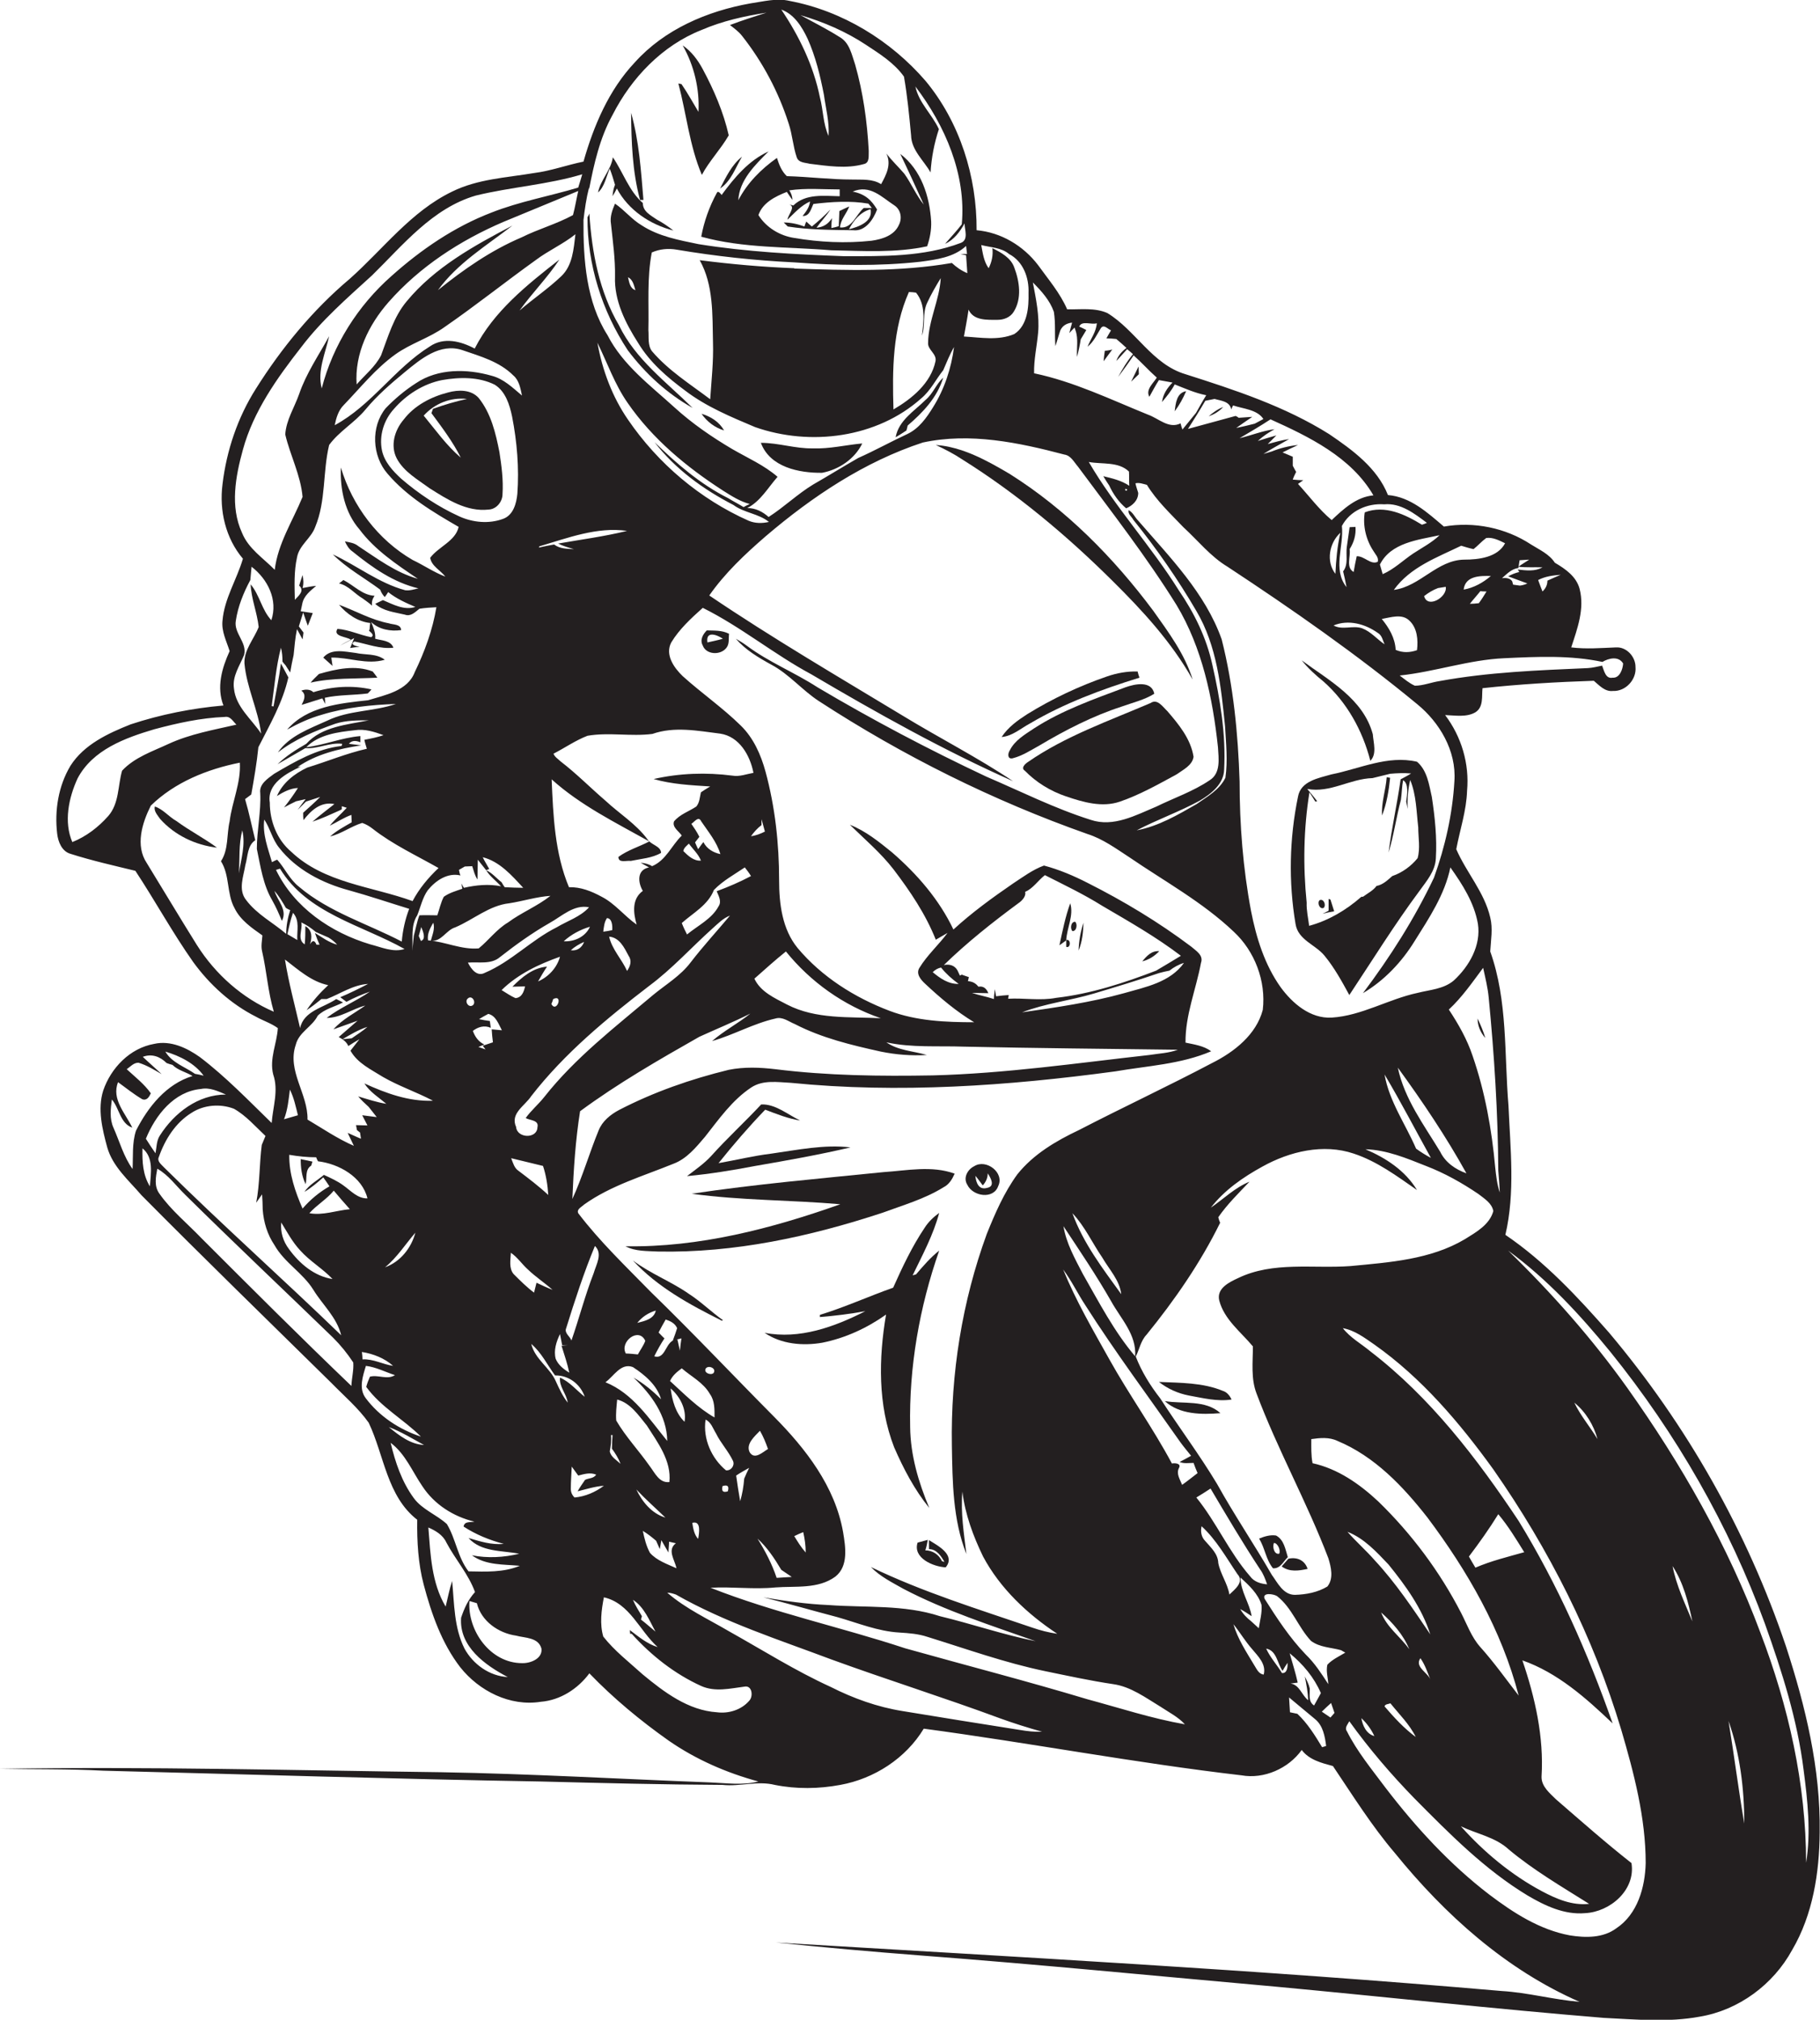 <?xml version="1.0" encoding="utf-8"?>
<!-- Generator: Adobe Illustrator 19.2.0, SVG Export Plug-In . SVG Version: 6.00 Build 0)  -->
<svg version="1.1" id="Layer_1" xmlns="http://www.w3.org/2000/svg" xmlns:xlink="http://www.w3.org/1999/xlink" x="0px" y="0px"
	 viewBox="0 0 588.9 653.6" enable-background="new 0 0 588.9 653.6" xml:space="preserve">
<g>
	<path fill="#231F20" d="M577.9,532.8c-12.5-37.1-32.1-71.7-57.3-101.6c-10.1-11.5-20.7-22.9-33.5-31.6c3.2-13.7,1.6-27.9,1-41.8
		c-1.4-16.7-0.2-33.9-5.9-49.9c0.2-3.7,0.9-7.4,0-11c-1.9-8.2-7.7-14.5-11-22.1c1.2-6.3,3.3-12.5,3.5-18.9
		c0.8-8.7-1.8-17.5-7.1-24.5c3.2,0.1,6.9,0.8,9.8-0.9c2.7-1.7,2-5.2,2.3-7.8c12-1.3,24-2,36-2.4c1.8,1.5,3.6,3.6,6.2,3.3
		c4.1,0.2,7.7-3.7,7.3-7.8c0-3.3-2.9-6.5-6.3-6.3c-4.8,0.2-9.7,0.6-14.5,0c2-6.1,4.4-12.5,2.7-19c-1.1-4-4.6-6.4-8-8.4
		c-1.8-2.8-5-4.2-7.7-5.9c-8.2-5.4-18.5-7.5-28.2-5.8c-5.3-4.5-10.8-9.6-18.1-10.2c-3.5-8.8-11.5-14.6-19-19.7
		c-14.3-9-30.5-14.3-46.5-19.4c-10.8-3.2-16.1-14.2-25.3-19.8c-4.1-1.8-8.6-1.1-13-1.2c-2.3-5.3-6.1-9.7-9.4-14.3
		c-4.8-6.3-12-10.6-19.9-11.3c0.1-17.3-5.4-34.9-16.5-48.3c-11.3-13.1-27-22.7-44-25.9c-4.2-1-8.5,0.2-12.7,0.8
		c-14,2.5-27.8,8.4-37.4,19.1c-8.4,8.9-13.3,20.5-16.6,32.1c-5.4,1.1-10.5,3-16,3.7c-8.9,1.5-18.2,1.9-26.5,6
		C133,68.4,124,80.6,113.2,90.2c-12,10.1-22.1,22.4-30.4,35.6c-5.9,9.3-9.5,20-10.8,30.9c-1.1,8.5,1,17.5,6.6,24.1
		c-2,6.8-6,12.9-6.6,20c-0.4,3.5,1.3,6.7,2.3,9.9c-2.5,5.5-4.3,11.7-2,17.6c-10.2,0.9-20.3,2.9-30,6.1c-7.3,2.9-15.1,6.5-19.5,13.4
		c-3.9,6.5-5.2,14.5-4.3,22c0.3,2.6,1.5,5.7,4.3,6.5c6.9,2.2,14,3.8,21,5.5c6.4,9.7,12,20,18.7,29.5c5.3,7.3,12.2,13.6,20.3,17.7
		c2.3,1.3,4.9,2.1,7.1,3.7c-0.3,5-2.8,9.9-1.5,15c1.8,5.2-0.1,10.5-0.5,15.7c-7.5-7.3-14.8-14.9-23.2-21.3c-4.2-3-9.5-5.5-14.8-4.3
		c-7.9,1.4-14,7.8-16.5,15.1c-1.9,6-0.3,12.5,1.3,18.4c1.8,6.3,7,10.7,11.1,15.5c20.3,20.5,40.9,40.5,61.4,60.7
		c4.1,4.2,8.7,8.1,12.1,12.9c5,10.5,5.9,23.8,15.7,31.4c-0.1,7,0.3,14.2,2.1,21c2.5,9.4,5.8,18.9,11.8,26.7
		c6.1,7.7,16.1,12.8,26.1,11.2c6.3-0.5,12-4.2,15.7-9.2c7.8,8.1,16.5,15.3,25.7,21.8c8.8,6.1,18.7,10.4,29,13.2
		c-5.1,1.3-10.4,0.5-15.6,0.3c-29-1.1-58-2.8-87-3.3c-47.6-0.6-95.2-1.9-142.9-1.1c11.2,0.2,22.3,0,33.5,0.6
		c47.2,1.2,94.4,2.7,141.6,3.5c19.6,0.5,39.2,1,58.8,1.1c5.6,0.6,11.3-1.4,16.9,0c7,1.4,14.2,1.3,21.2,0c11-2,21.2-8.6,27-18.2
		c34.3,4.6,68.4,11.1,102.8,15.1c7.3,1.3,15.2-2.2,19.5-8.2c2.4,3.2,6.4,4.2,10.1,5.2c6.4,9.5,12.5,19.3,20,28.1
		c16.2,20,36,37.8,59.8,48.2c-8.5-0.7-16.7-3-25.2-3.5c-78.2-6.8-156.6-11-234.9-15.7c15.6,1.6,31.3,3,46.9,4.2
		c38.4,2.9,76.7,6.7,115,10.1c35.4,3.3,70.7,7.2,106.1,10.1c10.3,0.5,20.8,1.5,31-0.4c12.6-2.1,23.8-10.4,29.9-21.6
		c6.7-11.4,8.8-25,8.9-38C589.1,572.3,584.2,552.2,577.9,532.8z M481.7,322.8c1.8,18.6,3,37.3,3.1,56c0.2,2.4,0.4,4.8,0.5,7.1
		c-0.9-2.6-1.2-5.4-1.5-8.2c-1.1-12.2-3.3-24.4-7.3-36c-1.8-5.4-4.6-10.3-7.7-15c4.3-4,7.6-8.8,11.1-13.5
		C480.6,316.4,481.4,319.6,481.7,322.8z M491.4,548.7c-4.1-5.3-8-10.8-12.5-15.8c-2.8-3.2-4.2-7.2-6.1-10.9
		c-6.9-13.4-16-25.6-26.8-36.1c-6.1-5.7-13.1-10.6-21.3-12.4c-0.5-2.6-0.4-5.2-0.4-7.8c2.8-0.4,5.8-0.7,8.5,0.6
		c12,5,21.2,14.7,29.1,24.8C474.8,508.3,485.9,527.5,491.4,548.7z M475.3,503.7c3.4-4.5,6.6-9,9.5-13.7c3.2,3.8,5.8,8.1,8.4,12.3
		c-5.3,1.5-10.7,2.8-15.8,5C476.7,506.2,476,504.9,475.3,503.7z M514.2,616.1c-5.5,0.6-10.6-1.6-15.3-4.1
		c-9.9-5.3-18.7-12.6-26.2-21c5.2,2.5,11.2,3.5,15.5,7.5C496.2,605.2,505.3,610.5,514.2,616.1z M444.8,504.9c-2.8-3.2-6-6-8.8-9.2
		c5.4,2.1,9.4,6.5,13.3,10.6c5.5,6.8,10.8,14.1,13.5,22.6C457.2,520.6,451.6,512.2,444.8,504.9z M462.9,543.7
		c-0.8-2.5-5.3-4.2-3.3-7.1C461.1,538.7,461.9,541.2,462.9,543.7z M449.9,551.2c2.8,3.5,6.2,6.8,8.2,10.9c-3.8-2.8-7-6.3-10.1-9.9
		C448.2,551.4,449.2,551.5,449.9,551.2z M446.9,521.8c3.7,3.3,7.2,7.2,9.1,11.9C453.1,529.6,448.7,526.6,446.9,521.8z M444.7,561.8
		c-2.6-0.7-3.8-3.4-4.2-5.8C442.2,557.6,443.7,559.6,444.7,561.8z M400.6,413.6c-2.8,1.3-7,3.3-6.1,7.2c1.6,6.2,7,10.2,10.9,14.9
		c0,5.1-0.7,10.4,1.2,15.3c6.8,18.1,16.3,35.1,23.2,53.2c0.9,2.9,1.8,6.6-0.3,9.2c-3.1,1.9-6.9,2.6-10.5,2.7c-3.8,0-5.6-3.9-7.5-6.5
		c-5.7-9.9-12.1-19.3-17.7-29.4c-5.7-9.5-12.4-18.4-18.4-27.7c-3.2-4.1-6-8.6-7.9-13.5c1.2-2.4,1.6-5.1,3.5-7.1
		c9.1-11.2,17.4-23.2,23.8-36.2c-0.2-0.4-0.5-1.3-0.6-1.8c2.9-4.2,6.6-7.8,10.1-11.5c-4.7,1.9-8.4,5.6-12.5,8.4
		c4.4-5.7,10.5-9.9,16.7-13.3c8.8-4.9,19.7-7.5,29.5-4.2c7.6,2.5,14,7.3,20.5,11.8c-3.8-6.3-10.1-10.4-16.7-13.2
		c6.9,0.2,13.3,2.9,19.6,5.4c6,2.3,11.7,5.5,17,9.1c1.9,1.5,4.3,2.9,4.8,5.5c-1.2,4.4-5.5,6.8-9.2,9.1c-11.1,6.6-24.4,7.5-37,8.7
		C424.8,410.6,412,408.1,400.6,413.6z M379.2,473.6c-6.2-11.6-13.9-22.3-20.3-33.8c-5.3-9.5-10.8-18.9-14.9-29
		c2.7,3.6,4.7,7.8,7.2,11.6c9.7,15.2,20.5,29.7,30.8,44.4c1.1,1.5,2.2,2.8,3.4,4.3c-0.9,0.5-2.7,1.5-3.7,2c1.4,0.6,3,0.3,4.5,0.3
		c0.4,1.1,0.8,2.2,1.3,3.3c-1.7,1.3-3.3,2.6-5,3.8c-0.7-1.8-2-3.6-1-5.5C382.3,473.5,380,473.4,379.2,473.6z M359.6,421.2
		c3.1,5.6,8.2,10.7,7.7,17.7c-6.8-8-11.7-17.5-16.9-26.6c-2.6-5-5.4-10-6.3-15.5C349.4,404.8,354.8,412.8,359.6,421.2z M347,392.6
		c4,4.2,6.4,9.6,9.7,14.4c2.2,3.8,5.6,7.3,6.1,11.8C356.8,410.5,350.5,402.3,347,392.6z M463,374.7c-1.7-0.9-3.3-1.9-4.8-3
		c-3.4-7.9-8.7-15.3-10.2-24C453.3,356.6,458,365.7,463,374.7z M452.3,345.5c8,11,15.6,22.3,22.2,34.2c-3.6-1.3-6.8-3.5-8.5-7
		C460.8,364.1,454.4,355.6,452.3,345.5z M470.6,252.8c-0.6,10.6-3,21.2-6.6,31.2c-6.3,13.3-14.2,25.7-23,37.4
		c6.9-4.1,12.5-10,16.7-16.8c4.7-7.5,9.8-15.1,11.6-23.9c3.9,5.5,7.7,11.4,8.9,18.2c1.1,7-2.8,13.8-7.8,18.4c-3.3,2.8-7.8,3-11.7,4
		c-9.4,2-18.1,7.4-27.8,8c-6.9,0.4-12.7-4.6-16.5-9.8c-5.2-7.3-7.9-16-9.6-24.7c-2.6-13.8-3.7-27.9-3.7-41.9c-0.5-15.5-2-31-5.8-46
		c-5.3-15-16.8-26.6-27-38.4c-1.1-1.1-1.7-2.7-3.1-3.4c-0.3,1.3,1,2.1,1.5,3.1c7.5,9.3,14.4,19.2,20.4,29.5
		c6.7,11.3,8,24.6,9.3,37.4c0.3,5.5,0.9,11.1,0.1,16.6c-1.9,3.9-5.9,6.1-9.3,8.5c-6.1,3.5-12.4,7.2-19.4,8.5
		c6.7-3.5,13.8-6,20.4-9.6c3.7-2.2,7.8-5.4,7.9-10.1c0.6-11.4-1.3-22.8-3.8-33.8c-1.9-8.8-5.9-16.9-10.9-24.2
		c-9-14.4-20.6-26.9-29.1-41.5c4.3,0.8,9.6-0.2,13,3.1c0.1,1.5,0,3,0.1,4.6c-2.5-1.7-5.5-2.4-8.4-3.1c0.6,1,1.2,2,1.9,3
		c1.3,2.8,3.1,5.4,5.5,7.4c2.1-0.9,3.9-2.6,3.9-5c-0.3-1-0.7-2.1-0.9-3.1c1.2-0.3,2.5,0.2,3.7,0.5c3.2,5.2,7.6,9.3,11.8,13.7
		c4.7,4.3,8.8,9.5,14.3,12.8c21.1,13.9,41.9,28.4,61.4,44.5C465.7,233.7,471.3,242.9,470.6,252.8z M364.7,158.3l-0.1,0.5l-0.5-0.1
		l0-0.5L364.7,158.3z M448,208.5c-2.5-1.7-4.4-4.1-7.3-5.2c-3-1-6.4,0.7-9.2-0.9c4.8-2,10.2-0.5,14.3,2.4
		C447.2,205.6,447.4,207.2,448,208.5z M447.1,200.3c2.9-0.5,6.5-1.8,8.9,0.5c2.6,2.4,2.9,6.3,2.5,9.6c-2.3,0.8-4.6,0.9-6.9-0.1
		C451.4,206.4,449.4,203.1,447.1,200.3z M433.7,172.4c-1,4.4-1.4,8.9-1.6,13.3C429,181.7,430.1,175.7,433.7,172.4z M518.5,214.2
		c2-1.2,5.2-2,6.7,0.5c-0.1,1.8-1.1,4.8-3.4,4.6c-2.3,0.5-2.8-2.4-3.4-3.9c-1.5,0.3-3,0.7-4.6,0.8c-16,0.7-32.2,1.3-48,4.2
		c-2.7,0.4-5.3,1.5-8,1.5c-1.8-0.8-3.3-2.1-4.9-3.3c11.4-1.2,22.4-5.1,33.9-5.6C497.4,212.5,508.2,212,518.5,214.2z M460.8,192.9
		c1.4-1.1,2.9-2,4.5-2.6c0.6-0.1,1.9-0.3,2.5-0.4C468.4,193.2,461.9,197.1,460.8,192.9z M473.6,190.8c0.5-4.5,5.4-4.5,8.8-4.4
		C479.8,188.6,476.9,190.2,473.6,190.8z M481,191.4c-0.8,1.3-1.6,2.6-2.5,3.8c-0.7,0.1-2.2,0.2-2.9,0.2c1.1-1.4,2.3-2.7,3.4-4.1
		C479.6,191.4,480.6,191.4,481,191.4z M505,186c-1.5,0.6-2.9,1.3-4.3,1.9c0,1.4-0.6,2.6-1.6,3.5c-0.5-1.2-0.9-2.4-1.4-3.7
		C500,186.5,502.5,186.2,505,186z M491.7,181.3c1-0.1,2.1-0.1,3.1-0.2c-1.2,0.8-2.4,1.5-3.5,2.3c2.6,0.3,5.2,0.1,7.8,0.2
		c-2.5,1.4-5.3,1-8,0.7l0.5,0.8c-1.3,0.3-2.5,0.8-3.6,1.4c2,0.8,4.1,1.5,6.2,2.3c-0.8,0.4-1.6,0.6-2.4,0.7c-0.6-0.1-1.6-0.2-2.2-0.3
		l-0.3-1.1c-0.6-0.9-1.8-1.2-3.3-1c1.6-1.4,3.1-3,5.3-3.3C491.4,183.2,491.6,181.9,491.7,181.3z M472.8,176.6c1.3,0.4,2.6,0.8,4,1.1
		c1.4-1.1,2.6-2.5,4.1-3.6c2.2-0.3,4.2,0.8,6.1,1.7c-2.4,4.6-8.6,5.3-13.2,5.3c-8.8,0.1-14.3,8.7-22.8,9.8
		C456.3,183.5,465,180.4,472.8,176.6z M457.3,179.1c-3.3,2.2-6.2,5.1-9.9,6.7c-0.2-0.8-0.7-2.3-0.9-3.1c3.5-7.1,12.4-8,19.3-9.5
		C463.3,175.6,460.2,177.2,457.3,179.1z M447.9,163.2c5.3-0.5,9.8,3,13.8,6c-0.4,0.2-1.2,0.5-1.6,0.6c-5.4-3.3-12-6.5-18.5-4
		c-0.7,4.3,0.4,8.9,2.8,12.5c0.6,1.1,1.8,2.1,1.4,3.5c-2.3,1.1-4.3-1.9-6.8-1.8c-0.4,1.7-0.7,3.4-1,5.1c-2.6-1.5-0.9-5-1.3-7.4
		c1.4-2.2,2.1-4.6,1.9-7.2c-0.5,0-1.4,0.1-1.9,0.1c-0.3,2.1-0.6,4.2-0.9,6.3c-0.4,2.7,0.6,5.6-1.2,8c0.4,1.7,0.8,3.4,1.1,5.1
		c-4.6-5.8-0.8-13.2-1.5-19.8C436.8,165.3,442.4,162.8,447.9,163.2z M444.4,160.3c-5.5,0.5-9.7,4.4-13.5,8
		c-4.1-3.4-7.3-7.8-10.9-11.7c0.4-0.3,1.3-0.9,1.7-1.2c-0.8,0-2.5-0.1-3.4-0.2c0.3-0.9,0.7-1.7,1.1-2.5l-0.3-0.5
		c-0.2-0.4-0.6-1.1-0.8-1.5c0-1,0-1.9,0-2.9c-1.1-0.5-2.2-0.9-3.3-1.4c1.6-0.8,3.3-1.6,5-2.4c-2.9,0.3-5.8,1-8.5,2.1
		c-0.7,0.2-2,0.6-2.7,0.8c2.7-1.7,5.5-3.2,8.3-4.8c-2.3,0.3-4.7,1-6.9,1.6c0.7-0.7,2.1-2.1,2.8-2.8c-1.5,0.4-4.5,1.3-6,1.8
		c1.6-1.5,3.4-2.7,5.4-3.8c-3.9,0.5-7.5,2-11.3,2.9c3.4-2,6.8-4,10-6.1C423.5,141.3,437.2,147.9,444.4,160.3z M398.4,132.5
		c0.1-0.3,0.4-1,0.6-1.3c3.2,1.1,7.8,1.3,9.8,4.4c-0.9,0.5-1.9,1-2.8,1.5c-2,0.5-4,1-6,1.4c1.7-1.2,3.4-2.4,5.2-3.6
		c-1.5,0.1-3,0.2-4.4,0.3c-0.2-0.2-0.7-0.5-1-0.6c-5.2,1.4-10.3,2.8-15.4,4.2c1.9-3,3.8-6,5.6-9.1c1-0.2,2-0.4,3-0.6
		C395,129.7,397.9,129.8,398.4,132.5z M341,100.9c0.6,3.7,0.2,7.4,0.5,11.1c0.6-1.7,1-3.4,1.6-5.1c0.7-1.5,2-2.3,3.8-2.5
		c-0.2,0.8-0.7,2.5-0.9,3.4c0.4-0.5,1.3-1.4,1.7-1.8l0.3,0.9c1,2.8,0.3,5.8,0.5,8.6c0.5-1.9,0.9-3.8,1.2-5.7c0.6-1,1.2-2,1.8-3
		c-0.6-0.3-1.7-0.9-2.3-1.1c0.8-2.1,4-0.5,5.7-1.1c-0.2,2.8-2,5.1-3,7.6c2-1.6,3-3.9,4.3-6c1-1.4,2.2,0.3,3.3,0.7
		c-0.5,0.8-1,1.7-1.5,2.6c0.8,0,2.4,0.1,3.2,0.2c1.1,0.9,2.2,1.9,3.3,2.9c-1.5,1.1-2.7,2.5-3.3,4.2c1.2-1.2,2.3-2.5,3.5-3.8
		c0.5,0.4,1.5,1.2,1.9,1.6c-1.9,2.3-3.4,4.8-4.8,7.4c1.7-2.3,3.4-4.6,5-7c2.6,2.3,4.9,4.9,7.5,7.2c-1.1,1.8-3.7,3.9-2.4,6.2
		c1-1.8,2-3.7,3.1-5.4c1.5,0.3,2.9,0.5,4.4,0.8c-1.7,1.7-3.1,3.8-3.4,6.3c1.5-1.8,3-3.6,4.1-5.7c3.3,1.3,6.6,2.8,10.2,3.5
		c-1.2,1.9-2.2,3.8-3.3,5.7c-1.5,1.8-2.9,3.6-4.4,5.4c-0.2-0.5-0.5-1.5-0.6-2c-3.8,1.9-7.1-1.6-10.5-2.8
		c-12.1-4.9-24-10.7-36.9-13.4c-0.1-4.4,0.9-8.7,1.3-13.1c0.5-5.5-0.7-11-1.7-16.3C337,94.2,339.7,97.2,341,100.9z M322.8,103.5
		c2,0,4.1-0.8,5.2-2.6c2.7-4.3,1.9-9.8,0.2-14.3c-1.1-3.2-4.3-4.9-7.1-6.3c0.3,2.3-0.2,4.5-1.2,6.5c-1.6-2.2-1.9-4.9-2.4-7.5
		c3.1,0.8,6.5,0.8,9,2.9c4.6,2.4,6.5,7.7,6.3,12.6c0.1,4.6-0.3,10.5-4.6,13.3c-5.2,2.2-10.9,1.1-16.3,0.8c0.5-2.9,1.1-5.8,1.5-8.7
		C315,103.8,319.4,103.5,322.8,103.5z M312.9,82.2c-0.5,0-1.6,0-2.1,0c0.5,0.1,1.4,0.3,1.8,0.4c0.1,2,0.3,3.9,0.4,5.8
		c-1.9-0.8-3.5-1.9-5-3.3C291.2,88,274,87.5,257,86.9l-0.1-2c13.6,1,27.3,1.3,40.9-0.2c5.2-0.7,10.8-1.4,14.8-5.1
		C312.7,80.2,312.8,81.6,312.9,82.2z M302.7,116.9c-1.5,7.1-7.6,12.1-13.6,15.6c-0.4-12.8-0.3-26.1,5-38c0.6,0,1.8,0.1,2.3,0.2
		c3.2,3.9,2.5,9.3,1.9,13.9c1.2-3.2,0.1-7.3,1.7-10.6c1.3-2.8,2.8-5.4,4.4-8c-0.4,7.1-4,13.7-4.1,20.9
		C300.1,113.2,303.2,114.5,302.7,116.9z M230.7,110.8c0.2,6.2-0.5,12.3-0.9,18.4c-6.5-4.9-13.5-9.3-18.8-15.5
		c-1.5-1.9-1-4.6-1.2-6.9c0.2-8.4-0.5-16.8,1.1-25.1c2.5-1.1,5.3-1.4,8.1-0.9c12.5,2.1,25.2,3.5,37.9,4.1l0.1,1.9
		c-10.2-0.4-20.4-1.3-30.6-2.6C230.9,92.2,230.5,101.8,230.7,110.8z M261.3,12.5c2.6,5.8,4.1,12,5.3,18.2c0.6,4.4,1.8,8.8,1.5,13.3
		c-1.8-3.9-1.7-8.4-2.8-12.5c-2.1-10.3-6.7-19.8-12.5-28.4C257,4.6,259.5,8.7,261.3,12.5z M188.8,71.2c0.4-3.5,0.9-7,1.8-10.5l0,0.6
		c1.6-8.3,3.5-16.7,7.6-24.1c6.1-12,16.1-22.5,28.8-27.5c6.7-2.9,13.9-4.5,21-5.6c-4,1.3-7.9,2.5-11.8,4c1.4,1.1,2.8,2.1,3.9,3.5
		c6.7,8.5,11.8,18.1,15.1,28.4c1.2,3.6,1.4,7.4,2.6,10.9c0.6,1.8,2.7,1.7,4.2,2.1c5.8,0.7,11.8,1.7,17.5,0.1c2-0.4,1.5-2.8,1.6-4.3
		c-0.5-9.4-1.8-18.8-4.4-27.9c-1.1-3.2-1.8-7.1-5-8.9c-4.1-2.6-8.5-4.8-12.7-7.1c7.5,2.2,14.7,5.3,21.2,9.6
		c4.4,2.9,9.2,5.9,12.3,10.3c1.1,6.3,1.7,12.6,2.3,19c0.1,4.8,4.1,8.1,6.3,12c0.3-4.8,1.2-9.5,2.7-14c-2.2-4.8-6.5-8.5-7.6-13.8
		c9.6,12.6,16.5,28.5,15,44.6c-1.7,2.2-3.6,4.2-5.4,6.3c2.9-1.3,4.8-3.9,6.3-6.6c0,2,1.4,5.3-1.2,6.3c-12.1,4.6-25.3,4.3-38,4.3
		c-15.7-0.6-31.4-1.4-46.9-3.9c-6.3-1.3-12.9-2.5-18.4-6.1c-3.2-1.9-5.5-4.9-8.6-7c-0.9,2.1-1.7,4.3-1.3,6.6
		c0.6,5.7,1.4,11.3,1.3,17c-0.3,7.8,3.4,15.1,7.5,21.5c3.8,6.3,9.4,11.1,15.2,15.4c6.8,5.2,14.8,8.5,22.6,11.8
		c17.9,6.3,39.5,3.5,53.8-9.3c3-2.5,4.7-6.1,7.1-9.1c1.1-2.5,2.1-5.1,3.5-7.5c-0.9,6.9-3.1,13.6-6.8,19.5c-2.1,3.4-4.5,6.8-8.2,8.6
		c-5.4,2.5-10.6,5.4-16,7.8c-4.9,2.8-9.7,5.8-14.6,8.6c-5.1,3.1-9.4,7.3-14.4,10.5c-1.9-1.7-4.2-2.9-6.9-2.9
		c4.3-2.2,6.7-6.6,9.8-10.1c-4.4-3.8-9.7-6.1-14.7-9c-6.6-3.9-13-8.3-18.7-13.5c-7.8-7.1-16.7-13.7-21.6-23.3
		C189.7,97.7,188.7,84.1,188.8,71.2z M205.6,93.9c-1.8-0.6-2-2.6-2.4-4.2C204.8,90.5,205.1,92.3,205.6,93.9z M246.4,265.1
		c0.4,1.3,0.7,2.6,1.1,4c-1.4,0.7-2.9,1.3-4.5,1.5c1-1.4,2.1-2.6,3.4-3.6C246.4,266.5,246.4,265.6,246.4,265.1z M286.8,337.3
		c8.2,1.8,16.7,1.1,25.1,1.4c23.1,0.5,46.1,0.7,69.2,1c-2.9,1.1-6.1,1.2-9.2,1.7c-23.3,2.6-46.6,6-70.1,6.6c-17,0.3-34,0.1-50.9-2
		c-5-0.6-10.1-0.8-15.1,0.2c-12.3,3-24.3,7.2-35.5,13c-2.8,1.5-5.4,3.6-6.6,6.6c-3,7.3-5.2,15-8.5,22.2c0.4-9.5,1-19,2.5-28.4
		c12.2-9,25.4-16.6,38.6-24.1c5.5-2.5,11.1-4.8,16.5-7.5c-4,3.2-8.6,5.6-12.4,8.9c7-2,13.4-5.7,20.5-7.3c2.3-0.7,4.3,1,6.3,1.8
		c8.7,4.5,18.3,6.8,27.8,8.9c4.9,1,9.9,1.4,14.9,1.1C295.5,340.1,290.7,340,286.8,337.3z M316.6,319.3c-0.7-0.9-1.6-1.5-2.7-1.7
		l-0.7-0.1l0.3-1.3c-0.6-0.2-1.8-0.6-2.3-0.8l-0.6,0.3c-0.2-0.4-0.6-1.3-0.8-1.7c-0.9-1.6-2.6-2.1-4.4-1.7
		c7.5-7.3,15.7-13.8,24.1-20c1.2-0.8,2.6-2.3,2.2-3.7c2.5-1,4.2-3.7,6.4-5.4c6.3,3.2,12.6,6.2,18.5,9.9c8.7,5.1,17.5,10.1,25.5,16.2
		c-2.6,1.6-5.3,3.2-8,4.8c-10.4,4-21.1,7.5-32.3,8.8c-5.2,1-10.4,0-15.6,0.3l0.2-1.2c-1.4,0.1-2.7,0.2-4.1,0.4l-0.4-2.3
		c-0.1,1.1-0.3,2.1-0.3,3.2c-2.3-0.8-4.8-1.2-7.1-2c1.3,0,4,0.1,5.3,0.1C319.2,319.9,318.2,319,316.6,319.3z M310.2,318.4
		c-3.3,0.1-6-1.8-8.4-3.8c0.8-0.8,1.7-1.3,2.7-1.5C306.1,315.1,308,316.8,310.2,318.4z M383.1,311.6c-4.5,6.3-12.4,7.8-19.4,9.8
		c-10.8,3-21.9,4.6-33,6.2c7.5-2.9,15.6-3.8,23.3-6.1c7-2.1,14-4.2,21-6.6c1.1-0.3,2.3-0.6,3.4-0.8
		C379.8,313,381.4,312.1,383.1,311.6z M159.5,337.3c-0.8,0.3-2.5,0.8-3.3,1.1c0.2,0.3,0.7,0.9,0.9,1.2l-2.3-0.8
		c0.6-0.3,1.3-0.5,1.9-0.8c-1.9-0.9-3-2.5-3.7-4.4c1.7-1.3,3.7-1.9,5.8-1l-0.3-2.2c-0.9-0.1-2.6-0.4-3.5-0.6c1-0.6,2-1.2,3-1.7
		c2.5,0.6,3.3,3.3,4.4,5.3c-0.8-0.1-2.5-0.2-3.3-0.3C159.2,334.6,159.3,335.9,159.5,337.3z M100.1,392.6c2.4-2.7,5.6-4.5,7.9-7.3
		c1.7,2,3.4,4,5.2,6C108.8,391.7,104.5,393.4,100.1,392.6z M107.6,413.9c-5.9-0.9-10.7-5-14.1-9.7c-1.9-2.5-2.8-5.5-2.5-8.6
		c1.9,3.1,3.6,6.3,6.1,9C100.2,408.1,104.4,410.5,107.6,413.9z M111.1,383.6c-1.9-1.4-4.1-2.4-6.3-3.4c-2.1,1.8-4.7,3.1-6.3,5.5
		c2.2-1.3,4.2-3,6.1-4.7c0.5,0.7,1.5,2.1,2,2.9c-3.3,1.9-6.2,4.3-8.7,7.2c-2.4-5.5-4.4-11.3-4.3-17.4c2.9,0.5,5.8,0.8,8.7,0.8
		c0.1,0.3,0.4,1,0.6,1.3c6.7,0.8,14.3,5,16,12C115.7,387.9,113.5,385.3,111.1,383.6z M91.9,362.2c1.2-3.1,1.5-6.4,1.9-9.6
		c1.3,2.6,1.9,5.5,2.6,8.3C94.9,361.3,93.4,361.8,91.9,362.2z M127.2,442c-3.4-0.5-6.4-2.3-9.9-2.1c0-0.6-0.1-1.8-0.2-2.4
		C120.8,438.1,124.4,439.5,127.2,442z M124.6,410.1c3.9-3.2,6.6-7.5,9.8-11.2C133.1,403.8,129.6,408.3,124.6,410.1z M117.9,350.6
		c1.8,2.8,4.6,4.5,7.1,6.6c-3.1-0.5-6.1-1.5-9.1-2.4c1,1.2,2.2,2.3,3.4,3.4c0.9,1.1,1.7,2.2,2.6,3.3c-1.6-0.2-3.1-0.4-4.7-0.6
		c0.6,1.1,1.1,2.2,1.7,3.3c-0.9,0-2.8-0.1-3.7-0.1l0.3,1.6l1,0.8c0.1,0.5,0.2,1.5,0.3,2c-1.5-0.6-2.9-1.3-4.3-1.9
		c0.5,1,1.5,3.2,2,4.2c-5.3-2.3-10.1-5.6-15-8.5c0.2-8.3-6.7-15.8-3.8-24.2c1-4.1,5.3-5.8,7.1-9.4c2.2-2.2,5.5-2.9,8.2-4.3
		c-0.7-0.4-1.5-0.7-2.2-1.1c-4.1,2.8-10.5,3.8-11.7,9.4c-1.7-7.4-3.7-14.7-4.9-22.2c4.3,3.3,8.6,7.2,14,8.3c-2.6,2.4-5,5.1-7,8.1
		c1.7-1.1,3.2-2.3,4.8-3.6c0.4,0,1.3,0,1.7,0c4.4-1.7,8.5-4.6,13.4-4.9c-2.9,1.5-5.9,3-9,4.3c0.7,0.5,1.3,1,2,1.5
		c2.4-1.3,5-2.4,7.6-3.3c-4.5,3.1-9.7,5.2-14,8.5c4.5,0,8.2-2.9,12.5-4c-3.5,2.5-7.4,4.4-10.3,7.7c2-0.7,5.9-2.1,7.8-2.8
		c-2,1.7-4,3.5-6.1,5.3c1.3,0.7,2.5,1.5,3.1,2.9c0.9-0.6,2.7-1.7,3.6-2.2c-1,1.2-1.9,2.5-2.9,3.7c2.3,4.1,6.7,6.1,10.5,8.5
		c5.2,3,10.9,4.9,16.2,7.7C132.3,356.5,124.9,353.8,117.9,350.6z M96.3,248.2c6.1-4.2,13.4-5.9,20.6-7c-1-0.1-3-0.4-4-0.5
		c0.8-1,2-1.2,3.7-0.5c0-0.5,0-1.5,0-2c-6,0.5-11.6,2.9-17.5,3.6c4-4.1,10.2-4.9,15.7-5.5c3.2-0.5,6.3,0.5,9.3,1.6
		c-2,0.7-4.1,1.1-6.2,1.5c0.2,1,0.5,1.9,0.8,2.9c-6.6,1.5-12.8,4.1-19.3,6.1c-4.2,2-7.9,4.9-9.8,9.2c2.1-1.3,4.3-2.5,6.8-2.6
		c-1.4,2.2-2.9,4.3-4.5,6.3c1.3-0.7,2.6-1.4,3.9-2l3.1-0.7c-0.7,0.9-2,2.6-2.6,3.5c0.9-0.9,1.8-1.8,2.7-2.7c1.5-0.5,3.1-1,4.6-1.5
		c-1.8,1.8-3.6,3.4-5.5,5.1c0,0.8,0,1.6,0.1,2.4c2.4-3.1,5.6-6.1,10-5.2c-2.4,1.9-4.8,3.7-7.1,5.7c3-1,5.8-2.3,8.7-3.6l0.8-0.4l0-1
		c0.4,0.1,1.2,0.4,1.6,0.5c-1.8,2-3.8,3.7-5.5,5.8c2.3-1.1,4.5-2.6,7-3.5c0,0.6,0.1,1.8,0.1,2.4c-2.4,1.4-4.9,2.7-7,4.6
		c3.7-0.9,6.8-3.3,10.4-4.4c1.2,0.4,2.4,1.1,3.4,1.9c6.5,5.1,14.1,8.6,21.3,12.7c-3.3,3.1-6.3,6.7-8.4,10.7
		c-13.2-4.8-28.6-5.8-39.3-16c-4.6-3.9-6.9-9.9-6.9-15.9c-1-6,5.4-9.5,10-11.6L96.3,248.2z M148.5,281.5c0.5-0.3,1.4-0.8,1.9-1.1
		c0.6,0,1.8-0.1,2.4-0.1c0.5,1.5,0.8,3,1.7,4.3c0-2.1,0.1-4.3,0.1-6.4c0.9,1.1,1.8,2.3,2.7,3.4l1-0.4c-0.7-1.3-1.5-2.5-2.1-3.8
		c5.5,1.4,9.4,5.9,13.1,9.9c-2,0-4-0.1-6-0.2c-0.3-0.4-0.8-1.2-1-1.6c-1.7-1.3-3-3-5-3.9c1.2,2,3.2,3.4,4.8,5.2c-4-0.8-8-0.4-12,0.5
		c-0.2-0.3-0.6-1-0.8-1.4c0.1,0.4,0.2,1.3,0.3,1.7c-2,0.7-4.2,1.3-6,2.6c-1,1.9-1.4,4-2.1,6c-1.9,0-3.9-0.1-5.8,0
		c-0.8,2.1-1.2,4.4-1.8,6.6c-0.2,1.6-0.3,3.3-0.5,4.9c0.3-3.8-0.6-8.1,1.6-11.5c1.1-2.7,1.7-5.7,3.4-8.1c2.5-3.1,6.4-5.8,10.6-4.8
		C148.8,283,148.6,282,148.5,281.5z M129.8,154.9c-2.7-2.5-5.4-5.4-6.2-9.1c-1-4.8,0.6-9.9,3.9-13.5c4-4.6,9.5-8.1,15.5-9.3
		c5.7-1,11.9-1.1,17.1,1.5c3.5,2.2,4.8,6.5,5.6,10.3c1.6,8.2,2.3,16.7,1.7,25c-0.3,3.1-1.3,6.9-4.6,8.1c-4.6,1.7-9.8,1.2-14.2-0.8
		C141.8,164,135.5,159.8,129.8,154.9z M153.6,112.8c-4.5-2.4-10-3.8-14.5-0.7c-11.4,7.1-18.9,19.1-30.8,25.5
		c0.5-2.4,1.2-4.8,2.9-6.5c5.4-5.6,10.3-11.8,16.7-16.4c5-3.6,11-5.3,16-8.9c10-6.9,19.5-14.5,29.4-21.6c4.1-3.1,8.9-5.2,12.9-8.4
		c-0.6,4.8-0.9,10.1-4.6,13.6c-4.2,4-9.1,7.3-13.5,11.1c4.1-5.7,9.1-10.7,12.9-16.5C170.5,92.2,159.7,100.8,153.6,112.8z
		 M131.6,97.5c-4.2,5-6,11.4-8.3,17.5c-1.9,3.7-5.2,6.3-7.9,9.4c-0.7-9.9,3.9-19.3,10.3-26.6c10.1-11.5,23.2-20,37.2-26
		c8.1-3.3,16.1-6.7,24.2-10c-0.6,2.6-1,5.2-1.7,7.8c-5.3,2.9-11.2,4.5-16.6,7.2c-9.9,4.2-18.8,10.4-27.1,17.1
		c6.3-8.7,15.7-14.4,24.1-20.9C153.4,79.5,140.7,86.5,131.6,97.5z M136.2,304.5c-0.2-0.4-0.5-1.2-0.7-1.6c0.2-0.7,0.6-2.2,0.8-2.9
		C136.8,301.2,138,303.9,136.2,304.5z M90.3,274.3c5.5,7.1,14,11.5,22.6,13.8c6.5,1.8,13,4,19.5,6c-1.3,3.4-2.1,7-2.4,10.6
		c-11.1-5.8-23.5-9.5-33.2-17.7c-3.1-2.4-4.6-6-7.1-8.8c-0.6,0.2-1.1,0.5-1.7,0.8c-1.3-4.5-3.1-9-2.5-13.8
		C87.4,268,88.1,271.6,90.3,274.3z M90.6,281.1c8.8,14.5,26.4,18.2,40.3,26c-3.7,1.2-7.5-0.6-11.1-1.5
		c-12.7-3.8-24.6-11.9-30.5-24.1C89.6,281.4,90.3,281.2,90.6,281.1z M103.4,305.7c-0.3,0-0.8,0-1,0c-0.6-1.5-1.3-1.5-2.1-0.1
		c0.7-2.2,0.8-4.6-1.5-5.9c0,2,0,4-0.2,5.9c-2.6-1.6-0.6-4.8-1.1-7.1c1.7,0.8,3.3,1.9,4.7,3.1c1.4,0.6,2.7,1.2,4.1,1.8
		c1,0.6,2,1.4,2.8,2.3c-2.7-0.7-4.9-2.4-7.2-3.8C102.4,303.4,102.9,304.6,103.4,305.7z M96.2,304.2c-1.1-0.6-2.1-1.3-3.2-1.9
		c0.5-2.3,1-4.6,1.8-6.9C97.1,297.9,96,301.3,96.2,304.2z M118.9,332.3c-1.6,1.4-3.4,2.5-5.1,3.7c-0.7,0.1-2.2,0.2-3,0.3
		C113.4,334.8,116,333.2,118.9,332.3z M138.5,304.3c-0.3-1.9,0.5-3.6,1.4-5.2l0.3-0.5c0.6,2-0.3,3.9-0.8,5.8
		c3.4,0.5,4.9-3.4,7.9-4.3c5.9-2.5,11-7.1,17.5-7.8c4.5-0.7,8.8-2.1,13.3-2.4c-4.3,3.4-9.4,5.4-13.7,8.6c-3.7,2.2-6.3,5.8-9.5,8.4
		C149.3,307.4,144,304.7,138.5,304.3z M151.4,323.1c1.3-1.2,2.8,1.2,1.6,2.2C151.6,326.3,150.2,324,151.4,323.1z M156.9,314.8
		c-2.6,1.4-4.5-1.3-5.5-3.3c3.5-0.3,7.5,0.7,10.4-1.8c5.1-4,10.4-7.8,16-11c4-2.2,7.9-6.1,12.8-5.1c-2.8,3.1-7,4.4-10.5,6.5
		C171.9,304.2,165.4,311.2,156.9,314.8z M182.4,304.6c2.4-2.2,5.4-3.8,8.5-4.7C189.4,303.2,185.8,304.8,182.4,304.6z M189,304.8
		c-0.7,1.9-2.3,3-4.3,2.7C185.9,306.4,187.4,305.5,189,304.8z M181.2,309.6c-1,3.6-3.7,6.5-7.1,8c0.9-1.6,1.9-3.3,2.9-4.8
		c-4.6,0.4-8.1,3.4-11.2,6.5c1,0,3.1-0.1,4.1-0.1c-0.4,1.7-1,3.6-3.1,3.8c-1.6-0.7-3-1.7-4.5-2.6C167.6,315.2,174.4,312,181.2,309.6
		z M178.4,324.9c0.2-0.4,0.5-1.2,0.6-1.6C182.4,321.6,180.1,328,178.4,324.9z M165.3,405.4c2.2,1.5,3.6,3.7,5.5,5.4
		c2.5,2.4,5.4,4.3,8,6.6c-1.8-0.7-3.5-1.5-5.2-2.3c-0.2,0.8-0.6,2.4-0.8,3.2c-2.4-1.8-4.5-3.9-6.6-6
		C164.6,410.4,165.2,407.7,165.3,405.4z M165.4,374.8c3.4,0.8,6.9,1.7,10.3,2.5c1,3,1.5,6.2,1.7,9.4c-3-2.8-6.3-5.3-9.6-7.8
		C166.4,378,166,376.3,165.4,374.8z M176.1,355c-1.9,2.4-4.3,4.4-6,6.8c1.3,0.8,4.4,0.6,3.8,3c-0.1,3.8-6.6,3.6-6.9-0.1
		c-2-4.4,2.8-6.8,4.9-10c10.8-13.9,24.4-25.1,38.2-35.7c7.4-5.5,13.6-12.4,20.5-18.6c1.7-1.5,3.4-3.3,5.6-4.1
		c-4.2,5-8.7,9.9-12.7,15.1c-3.3,4.4-8.1,7.2-12.2,10.6C199,332.4,186.1,342.3,176.1,355z M198.1,301c-1,0.2-2,0.4-2.9,0.5
		c0.2-1.5,0.3-3.1,1.2-4.4C198.1,297.2,198.2,299.7,198.1,301z M203.4,309.3c1.1,1.6,0.6,3.3-0.5,4.9c-1.7-3.8-4.9-7-5.8-11.1
		C200.5,303.4,202,306.7,203.4,309.3z M223.7,266.6c1-0.6,2.3-2.7,3.2-0.8c2.3,3.4,5,6.6,6.2,10.6c-2.3-0.5-4.4-1.7-5.5-3.9
		c-0.6,0.7-1.1,1.5-1.7,2.3c-0.3-0.6-0.8-1.7-1-2.2c0.5-0.6,0.9-1.2,1.4-1.8C225.5,269.2,224.6,267.9,223.7,266.6z M226.8,278.5
		c-2.3,0.2-4.2-1.6-5.7-3.1c0.2-1.1,1.1-1.7,1.8-2.4C224.2,274.8,226,276.4,226.8,278.5z M231,288c2.9-3,6.6-5,10-7.3
		c0.7,0.9,1.4,1.8,2,2.8c-3.6,1.9-7.3,3.5-11.1,4.9c0.6,1.5,1.7,3.3,0.6,4.9c-2.2,4.1-6.7,6.2-10.2,9.1c-0.6-1.2-1.2-2.4-1.7-3.7
		C224.3,295.4,229.1,292.9,231,288z M181.2,431.7c0.2,0.9,0.5,2.7,0.7,3.6c0.5,0,1.4,0,1.9,0c-0.5,0-1.5,0.1-2.1,0.2
		c0.9,2.9,1.9,5.8,2.5,8.7c-1.8-1.1-3.6-2.5-4.4-4.5C179.1,437,180,434.2,181.2,431.7z M183.2,429.8c2.8-9,5.7-17.9,9.3-26.6
		c2.6,2.5,0.4,6-0.4,8.8c-2.8,7.2-4.7,14.6-7.2,21.8C184.5,432.5,182.5,431.4,183.2,429.8z M254.7,325.1c-4-2.1-8.6-4.1-10.6-8.4
		c3.4-3,6.7-6,10.2-8.8c8,9.9,18.7,17.5,30.7,21.6C274.8,329,264,329.9,254.7,325.1z M237,251c-8.5-1.1-17.2-0.8-25.5,1.1
		c5.9,1.7,12.1,2,18.3,2.4c-1,0.6-2,1.2-3,1.9c-0.4,1.6-0.4,3.3-1.5,4.6c-2.4,1.6-5.3,2.5-7.2,4.8c-0.7,1.9,1.6,3.2,2.5,4.6
		c-3.3,3.2-5.1,8-9.6,9.9c-1.1-0.7-2.4-1-3.7-1.1c0.9,0.5,1.8,1,2.7,1.5c-4,0.8-3.6,4.9-2,7.6c-3.6,2.6-3.1,7.1-2,10.9
		c-4-2.8-7-6.8-11.3-9c-3.3-1.8-6.8-3.2-10.6-3.1c-4.6-11-5.1-23.1-5.6-34.9c9.3,8.4,20.7,14,31.6,20.1c-3.3,1.7-7,2.8-10,5
		c0,2.1,2.6,1.1,4,1.3c3.3-0.7,6.9-0.9,9.8-2.6c0-2.2-3.3-2.6-4.4-4.4c-3.7-5-9.1-8.3-13.6-12.5c-4.9-4.2-9.4-8.8-14.5-12.7
		c-0.8-0.8-1.9-1.4-2.3-2.5c3.7-1.9,7.1-4.3,11-5.8c6.9-1.2,14,0.3,21-0.6c7.1-2.5,14.7-1,21.9-0.1c6.2,0.9,9.7,7,10.8,12.7
		C241.5,250.5,239.3,251.4,237,251z M203.2,135.8c-5.1-7.4-8.3-16-9.9-24.9c3.2,6.5,5.6,13.5,9.8,19.5c8,11.6,19.1,20.8,30.9,28.4
		c2.7,1.7,5.5,3.5,8.6,4.3c-0.7,0.3-1.3,0.6-2,1c-1.6-1-3.4-1.9-5-2.9c-9-4.5-16.7-11.2-23.8-18.1c6.7,8.7,15.8,15.3,25.5,20.3
		c3.5,2.6,8.2,2.8,11.5,5.5c-2.2,0.5-4.5,0.5-6.6-0.4C226.5,161.5,212.9,150,203.2,135.8z M202.9,171.8c-7.3,1.8-14.9,2.8-22.3,4.1
		c1.6,0.8,3.3,1.3,5.1,1.8c-2.2-0.1-4.6-0.1-6.4-1.5c-1.6,0.3-3.3,0.6-4.9,1c0-0.1,0.1-0.3,0.1-0.4
		C183.7,174.1,193.2,170.4,202.9,171.8z M78.3,172.4c-3.9-8.5-2.1-18.2,0.3-26.9c3.4-12.4,11-23.1,18.9-33.2
		c6.6-8.7,14.9-15.9,22.9-23.2c10-9.8,19.5-21.7,33.5-25.8c11.4-2.8,23.2-3.5,34.5-6.9c-0.4,1.5-0.9,2.9-1.3,4.3
		c-9.3,2.8-19,4.5-28.1,8.1c-12,4.6-22.8,12-32.3,20.5c-10.9,9.6-19,22.4-22.6,36.4c-1.5-5.7,1.2-11.4,2.4-16.9
		c-3.4,6.2-7.4,12-9.7,18.7c-1.5,4.3-4.2,8.4-4.5,13.1c1.6,6.8,5,13.2,5.6,20.2c-3.2,7.8-8,15.1-9,23.6
		C85.2,180.6,80.4,177.6,78.3,172.4z M76.3,200.9c0.7-4.7,2.5-9.1,4.7-13.2c0.1-1.4,0.3-2.9,0.4-4.3c5.2,4,8.6,10.7,6.4,17.3
		c-3.1-3.3-3.8-8.2-6.7-11.6c0.2,4.7,2.1,9.1,2.6,13.8c-1.5,3.9-4.8,7.4-4.6,11.8c0.7,7.8,4.4,14.9,5.4,22.7
		c-3.1-4.7-8.2-8.6-8.8-14.6c-0.6-4,1.9-7.4,3.3-10.9C80,207.9,75.6,204.9,76.3,200.9z M77.3,282.6c0.3-4.7-0.1-9.4,1.1-13.9
		C79.5,273.4,78,278,77.3,282.6z M39.5,249.4c-1.4,4.9-0.9,10.6-4.5,14.7c-3.2,3.6-7.1,6.6-11.6,8.4c-2.8-6.5-1.2-14.3,1.7-20.6
		c4.9-9.3,15.4-13.1,24.8-15.9c7.5-2,15.1-3.7,22.9-4c1.8-0.3,2.6,1.5,3.7,2.5c-7.4,1.7-14.9,3-21.9,6.2
		C49.5,243.1,43.6,245,39.5,249.4z M63.7,305.8c-5.5-8.8-10.8-17.7-16.2-26.5c-3.8-5.7-1.5-13,1.3-18.6c7.8-7.6,18.3-11.8,28.8-13.9
		c0.4,6.5-2.5,12.6-3.3,19c-1,4.3-0.3,9.1-2.8,12.9c2.9,4.6,1.8,10.5,4.4,15.2c1.9,3.9,5.6,6.4,9,8.8c-0.1,1.7-0.5,3.4-0.1,5.1
		c1.5,6.5,1.9,13.2,3.8,19.6C78.4,323,69.7,315.3,63.7,305.8z M79.6,291.2c-2.6-3.3-0.8-7.6-0.2-11.3c0.8-2.7,0.6-6.3,3.2-8
		c-1.1-4.4-2-8.9-3.3-13.3c0.5-0.4,1.5-1.1,2-1.5c0.9-5.1,1.8-10.2,2.3-15.3c3.7-7.3,7.9-14.5,9.7-22.6c-0.8-1.5-1.6-3-2.4-4.5
		c-0.6,4.7-1.6,9.3-2.4,13.9l-0.6-0.1c0.9-6.3,1.4-12.7,3-18.9c0.4,1.5,0.5,3,0.5,4.5c0.2,0.3,0.7,0.9,1,1.2c0.5,0.8,1,1.6,1.5,2.3
		c0.3-1.9,0.7-3.8,1.1-5.6c0.3-2.8,0.5-5.6,1.1-8.4c0.6,1.1,1.2,2.2,1.8,3.3c0.1-0.5,0.2-1.6,0.3-2.2c-0.4-0.5-1.1-1.5-1.5-2
		c0.5-1.5,0.9-3,1.4-4.5c0.4,1.1,1.1,3.3,1.5,4.3c0.5-1.4,1.1-2.7,1.6-4.1c-1.3-0.2-2.6-0.4-3.9-0.6c0.1-0.6,0.4-1.8,0.5-2.4
		c0.5-2.6,2.6-4.2,4.5-5.8c-1.5,0.1-2.9,0.4-4.4,0.7c0.4-1.4,0.3-2.8,0-4.2c-0.3,0.8-0.8,2.5-1.1,3.4c1.9,1.7-0.3,3.4-1.4,4.6
		c-0.1-4.5-0.3-9.2,0.7-13.7c0.7-4,4.6-6.2,5.9-9.9c3.5-8.4,2.4-17.8,4.5-26.5c3.2-4.4,8.2-7.2,11.7-11.4c3.8-4.6,8.3-8.5,12.8-12.2
		c5.1-4.2,11.4-9.5,18.6-7.1c5.8,2,12,3.7,16.5,8.2c1.9,1.6,2.3,4.2,2.8,6.5c-3-2.5-5.9-5.4-9.8-6.4c-8-2.3-17.4-2.4-24.5,2.4
		c-3.6,2.3-6.9,5.1-9.8,8.1c-4.9,6-4.4,15.5,0.6,21.2c6.3,7.4,14.7,12.4,23,17.2c-1,4.6-6.5,6.4-9.2,10c0.4,2.7,3.4,4.1,4.9,6.1
		c-3.7-1.4-7-3.7-10.6-5.4c-11.2-6.5-19.5-17.5-23.2-29.9c-0.3,7.1,1.3,14.6,6,20c5,6.7,12.1,11.4,18.9,16
		c-7.2-2-13.2-6.6-19.3-10.6c-1.2-1-2.8-1.2-4.3-1.5c0.6,1.3,1.3,2.5,2.5,3.3c6.3,5.1,13.2,10,21.3,11.9c-1.4,0.3-2.8,0.8-4.3,0.6
		c-8.5-2.3-15.5-7.9-23.4-11.6c4.5,4.5,10.2,7.6,15.3,11.4l0.3,0.7c0.3,0.6,0.7,1.2,1.2,1.7c0.3-0.4,0.9-1.2,1.1-1.6
		c2.6,2.1,5.7,3.5,8.8,4.8c-3.6,1.2-7.2-0.8-10.5-2.2c-0.6,0.3-1.9,0.9-2.5,1.2c2.6,2.4,6.3,2.7,9.6,3.5c1.9,0.7,3.3-0.8,4.7-1.9
		c1.8-0.3,3.7-0.4,5.5-0.5c-1.2,7.3-3.8,14.4-7,21c-2.3,6.1-9.6,7.4-15.1,9.1c-9.2,1-19.7,2-26.2,9.5c3.6-2,7.3-3.7,11.2-4.8
		c7.8-2.4,16-3.2,24-3.5c-7.2,2.5-15.2,2-22.2,5.4c-5.7,2.6-12.3,4.9-16,10.3c5.5-4.3,12.1-7,18.6-9.3c3.5-1.1,7.2-1.1,10.8-1.1
		c-6.9,1.4-15.2,2-20.2,7.6c-3.3,1.9-6.5,3.9-9.3,6.6c3-1.7,6-3.5,9-5.2c4.1,0.3,7.9-1.9,11.9-1.4c0,0.2-0.1,0.5-0.2,0.7
		c-8,0.9-15,5-21.8,9c-2,1.5-4.9,3.3-4.5,6.2c0.3,6.1-1.1,12.1-1.1,18.1c1.2,5.7,2,11.6,5,16.7c1.2,2.1,2.2,4.4,3.1,6.6
		c1.9-3.5-1.4-6.5-2.4-9.7c1.5,1.7,2.6,3.6,3.7,5.5c0.3,0.2,1,0.6,1.4,0.7c-0.8,2.5-1.3,5.1-1.3,7.7
		C88.4,298.6,83.1,295.9,79.6,291.2z M85.9,367.6c-0.3,0.7-0.9,2.2-1.2,2.9c-0.8,6.2-0.6,12.5-1.8,18.7c0.6-0.9,1.3-1.8,1.9-2.7
		c0.1,1.6,0.2,3.2,0.2,4.9c0.3,4.1,1.5,8.1,3.8,11.5c3.2,5.7,9.2,9,12.6,14.5c3,4.9,7.6,8.9,9,14.7c-18.9-18.3-38.6-35.8-57.3-54.3
		c-0.8-0.9-2.4-2-1.7-3.4c2-5.7,5.4-11.1,10.6-14.3c4-2.6,9.3-3,13.7-1.3C79.6,361,82.6,364.5,85.9,367.6z M65.9,348.1
		c-0.7-0.2-2.1-0.5-2.8-0.6c-3.3-2.3-7.5-3.6-9.6-7.2C58.2,341.7,63,344.1,65.9,348.1z M44,365.9c-1.3,4-0.9,8.3-1.1,12.4
		c-2.9-4-4.2-8.9-6.2-13.4c-1.3-2.9-0.9-6.1-0.5-9.1c2.4,2.8,2.7,7.8,6.6,9.1c-2.2-4.6-6.8-9.2-4.6-14.7c2.6,1.9,5.1,3.9,7.8,5.5
		c1.5,0.6,2.3-0.8,2.8-1.9c-2.1-3-5.1-5.3-7.8-7.8c1.2-0.8,2.2-2.1,3.8-2.1c2.7,0.8,5.1,2.3,7.5,3.7c-2-1.9-4.1-3.7-6.1-5.6
		c2.9-1.1,5.6-0.1,7.7,2c0.5,0.2,1.4,0.5,1.9,0.6c1.8,1.8,4.4,2.3,6.5,3.6C53.8,350.8,47.9,358.2,44,365.9z M48.5,383.9
		c-2.3-3.7-2.5-8-2.4-12.3C49.8,374.6,48.8,379.7,48.5,383.9z M47.2,368.5c3.1-7.6,9.1-15.3,17.8-16.1c2.8-0.6,5.5,0.7,8.1,1.8
		c-9,0-16.7,5.9-21.4,13.3c-1.1,1.7-1,3.8-1.4,5.7C49.2,371.6,48.2,370.1,47.2,368.5z M113.7,448.5c-16.4-15.7-32.5-31.8-48.5-47.8
		c-4.6-4.8-9.8-9-13.6-14.4c-1.8-2.4-1.2-5.4-0.7-8.1c3.7,2.1,6.1,5.6,9.1,8.5c15.8,15.6,31.9,30.8,47.8,46.2c2.4,2.4,4.6,5.1,6.5,8
		C114.5,443.4,113.8,445.9,113.7,448.5z M118.3,452.4c-2.3-3.1-0.9-7.1,0.1-10.4c3.3,0.4,6.3,2,9.4,3c-2.5,1.6-5.4-0.2-8.1,0.5
		c-0.5,1.1-0.9,2.2-1.2,3.3c4.8,6.6,12.1,10.5,17.7,16.1C129.2,462.6,122.7,458.3,118.3,452.4z M137.2,467.6
		c-4.4-0.2-8.1-3.1-11.4-5.8C129.8,463.3,133.5,465.6,137.2,467.6z M133.9,484.8c-3.9-5.3-6-11.6-7.5-17.9c4.8,3.6,7,9.3,10.3,14.1
		c3.8,5.8,10,9.8,16.8,11.4c-1.3,0.3-3.2-0.2-3.5,1.6c4,2.6,8.4,4.4,13,5.6c-4,0.4-7.7-0.8-11.4-1.9c4.1,4.6,10.8,4,16.4,5.1
		c-5,1.2-10.2,1.5-15.3,0.5c4.5,3.3,10.3,2.9,15.5,3.4c-5.3,2.2-11,1.9-16.6,1.8c-3.5-4.5-4.1-10.5-7-15.3
		C141.2,490.1,136.6,488.5,133.9,484.8z M150.3,533.5c-3.4-6.8-3.3-14.5-4-21.9c-0.9,2.7-1.4,5.5-2.1,8.3
		c-4.6-7.7-4.9-16.9-5.6-25.6c2.3,1,4.7,2.4,5.8,4.8c2.9,5.5,7.2,10.3,9.3,16.1c-2.2,2.4-3.5,5.3-4.5,8.3
		c-0.7,9.3,7.8,15.4,15.1,19.2C158.4,542.4,153.1,538.6,150.3,533.5z M168.9,538.2c-10.2,0-17.7-10.5-17-20.1
		c0.6,0.2,1.8,0.5,2.4,0.7c1.4,5.8,7,9.7,12.7,10.5c2.9,0.8,7.2,0.5,8.2,4.2C175.6,536.7,171.7,538.3,168.9,538.2z M179.9,447.1
		c-1.9-4.5-6.8-7.2-8-12.2c3.3,2.8,5.2,6.8,7.7,10.2c4.4-0.1,8.2,2.8,9.6,6.9c-2.7-2.1-4.8-4.8-8-6.2c-0.3,3,2.1,5.2,2.5,8.1
		C182.1,451.9,181,449.5,179.9,447.1z M185.9,484.6c-0.8-0.8-1.2-1.7-1.2-2.8c0-2.4,0.2-4.8,0.3-7.2c0.7,1,1.4,1.9,2.1,2.9
		c1.9-0.5,3.9-1.1,5.8-0.3c-0.8,1.3-2.5,1.1-3.6,1.7c-0.8,1.2-1.7,2.4-2.4,3.7c2.8-0.7,5.6-1.6,8.5-1.8
		C192.6,482.9,189.3,484.3,185.9,484.6z M242.4,550.4c-2.5,2.9-6.6,4.2-10.4,3.7c-9.3-0.6-17.1-6.5-24.1-12.3
		c-4.3-3.9-9.1-7.6-12.7-12.2c-1.2-4.1-0.6-8.6,0.2-12.7c8.4,1.9,11.5,10.8,17.4,16.1c-3.4-1-6.2-3.4-9-5.5l0.1,1.2l0.5,0
		c6.3,7,13.9,13,22.5,16.9c4.5,2,9.3,0.8,14,0.2C243.4,545.3,243.8,549,242.4,550.4z M213.1,431.2c0.7-1.4,1.5-2.8,2.3-4.2
		c1.5,0.5,3,1.2,3.7,2.8c-0.3,1-1,3-1.4,4c0.7-0.2,2.1-0.5,2.8-0.7c-0.2,1.3-0.4,2.7-0.5,4c-0.3-1.2-0.5-2.4-0.8-3.6
		c-4-0.2-3.5,6.6-7.5,5.4c1-2,2.1-4,3.3-5.8C214.5,432.7,213.6,431.7,213.1,431.2z M229.7,451.1c1.6,2.2,1.5,5,1.5,7.6
		c-5.4-3.1-9.8-7.6-14.4-11.8c0.8-1.8,2.3-3,3.8-4.1C223.7,445.5,227.6,447.4,229.7,451.1z M228.4,442.8c0.9-1.1,3.5,0,2.5,1.5
		C230,445.2,227.5,444.2,228.4,442.8z M234.9,475.8c-4.7-3.9-7.5-10.2-6.6-16.4c1.8,0.8,2.4,2.9,3.4,4.5c1.5,3.1,4,5.7,5.5,8.9
		C237.8,474.3,236.5,476,234.9,475.8z M235.5,482.6c-1.6,0.5-2.1-0.1-1.7-1.7C235.4,480.4,236,480.9,235.5,482.6z M225.9,498
		c-1.3-1.4-1.6-3.4-1.9-5.2C227,492,226.2,496.2,225.9,498z M204.8,517.7c3.7,2.4,5.3,6.7,7.3,10.3c-1.6-1.3-3.1-2.7-4.7-3.9
		c0.1-0.3,0.2-0.8,0.3-1.1C206.7,521.3,205.6,519.6,204.8,517.7z M197.7,464.4c0.1,0,0.4,0,0.5,0c-0.1,1.5-0.2,2.9-0.2,4.4
		c1.1,1.5,2.1,3.1,2.8,4.9c-1.3-1.2-3.1-2.2-3.5-4C197.6,468,197.9,466.2,197.7,464.4z M199.4,459.7c-0.2-2.3,0.1-4.5,0.3-6.8
		c4.3,1.1,6.9,5.1,9.6,8.4c3.5,5.5,8,11.4,7.3,18.3c-3.3,0.4-4.7-3-6.4-5.2C206.7,469.4,202.5,465,199.4,459.7z M215.3,491.1
		c-4.4-1.3-7.5-5.1-9.4-9.1C208.8,485.1,212.1,488,215.3,491.1z M210.3,502.5c-1.2-2.2-1.8-4.7-2.3-7.1c1.5,0.9,2.9,2,4.3,3.2
		c0.4,0.9,0.8,1.8,1.2,2.7c0.1-0.7,0.4-2.2,0.5-2.9c0.7,1.3,1.5,2.6,2.3,4c0-0.9,0.2-2.6,0.2-3.5c0.5,0.1,1.6,0.4,2.2,0.5
		c-2.9,2.2-0.4,5.3,0.2,8.1C215.8,506.1,212.5,505,210.3,502.5z M217,449.3c3,2.6,5.2,6.7,4.5,10.8
		C218.6,457.3,217.5,453.2,217,449.3z M206.2,428.1c1.5-1.9,3.6-3.3,6-4C211.6,426.9,208.5,427.5,206.2,428.1z M208.8,433.9
		c-0.6,1.6-1.6,2.9-2.4,4.4c-1-0.1-2.9-0.3-3.9-0.3C200.4,434.2,206.7,429.3,208.8,433.9z M204.8,442.4c3.8,2.5,7.8,5.8,9.1,10.4
		c-2.7-2.7-5.6-5.1-8.9-7c5.7,5.4,10.8,12.3,10.9,20.5c-5.8-7.1-11.1-15.4-20-19C198.6,445.4,200.9,440.9,204.8,442.4z M329.9,559.8
		c-12.6-2-25.3-4-37.9-6.1c-8.1-1.3-15.9-4.1-23.2-7.8c-11.4-5.2-22-11.9-32.9-18c-6.8-4-14-7.3-20-12.5c1,0,1.9,0.3,2.8,0.6
		c15.8,9,33.3,14.6,50.3,21c18.1,6.6,36.6,12.4,54.7,19.1c4.4,1.6,8.9,3,13.5,4.3C334.7,560.5,332.3,560.2,329.9,559.8z
		 M351.9,549.9c-19.6-5.9-39.4-11-59-16.5c-20.9-6.9-42.5-11.5-63-19.6c7-0.4,14,0.6,21-0.1c6.5-0.5,13.8,0.6,19.4-3.5
		c4.3-3.4,3.3-9.6,2.5-14.4c-2.6-14.8-12.1-27-22.4-37.4c-13.3-13.4-26.2-27.1-39.8-40.3c-8.1-8.3-16.5-16.3-23.5-25.5
		c-0.6-1.3,1.1-2,1.9-2.8c8.7-6.2,19.1-9.2,28.9-13.2c4.3-1.6,7.3-5.3,10.2-8.7c4.5-5.7,8.8-11.9,15-16c3.8-2.5,8.5-1.7,12.7-1.5
		c35,3.5,70.3,1,105.1-3.7c10.4-1.8,21.2-2.3,31-6.5c-2.4-1.8-5.5-2.2-8.3-2.8c-0.1-8.9,3.4-17.2,5-25.8c0.9-2.5-1.6-3.9-3.2-5.3
		c-10.5-7.9-21.8-14.7-33.5-20.6c-4.5-2.3-9.2-4.3-14.1-5.6c-3.6,1.3-6.8,3.7-10,5.8c-6.7,4.6-13.3,9.4-19.3,14.9
		c-4.6-9.7-11.8-18-19.9-25c-4.2-3.4-8.5-6.9-13.6-8.9c4.8,4.7,10,9.1,14.1,14.4c5.4,7.1,10.4,14.5,13.7,22.8
		c1.3-0.7,2.5-1.5,3.8-2.2c-2.9,3.9-6.6,7.2-9.1,11.3c-1.2,1.9,0.4,3.8,1.8,5.1c4.9,4.6,10.1,9,15.9,12.5c-9.2,0-18.7-0.4-27.4-3.7
		c-11.3-4.3-21.9-11-29.7-20.3c-5-6.1-6-14.3-6-22c0-11.8-1.3-23.7-4.4-35.1c-1.5-5.5-3.9-10.9-8-14.9c-5.9-5.8-12.7-10.5-18.8-16
		c-2.8-2.7-5.8-6.9-3.7-10.9c2.6-4.3,6.4-7.8,10.2-11.2c12.3,6.1,23,15,35.1,21.5c21.2,12.5,42.8,24.6,65.3,34.6
		c-11.5-7.7-23.9-14-35.7-21.2c-21-12.7-42.2-25.1-62.6-38.9c5.1-7.3,11.6-13.4,18.3-19.2c15-12.8,31.9-24.1,50.8-30.3
		c15.3-3.3,31,0,45.8,3.9c2.1,0.3,3.1,2.4,4.4,3.9c10.9,14.7,22.2,29.2,31.9,44.8c8.3,13.8,11.7,30.1,13.4,46
		c0.2,3.6,1,8.4-2.7,10.7c-5.3,3.6-11.5,5.7-17.2,8.5c-6.7,2.8-13.9,6.8-21.3,4.3c-11.7-3.7-22.6-9.2-33.8-14
		c-18.7-8.8-36.9-18.4-54.6-28.9c-7.4-4.8-15.7-8.1-22.8-13.4c-1.2-0.9-2.4-1.6-3.6-2.3c3.1,3.6,7.3,6.1,11.5,8.4
		c5.8,3.1,10,8.3,15.4,11.8c27.2,17.7,56.3,32.2,86.9,43c5,1.6,9.2,4.7,13.5,7.5c11.4,7.8,23.7,14.5,33.8,24.1
		c6.8,6.3,10.5,16,9.4,25.3c-2.1,8-9.2,13.6-16.4,17.2c-14.2,7.5-28.8,14.3-43.1,21.7c-7.4,3.5-14.7,7.8-19.9,14.3
		c-4.3,5.9-7.2,12.6-9.9,19.3c-8,21.9-11.7,45.2-11.3,68.5c0.2,11.8,0.3,24,4.7,35.1c-0.8-6.7-1.9-13.4-1.3-20.2
		c0.9,7.4,3.5,14.4,6.7,21c5.5,10.3,14.3,18.6,24,25c-2.8-0.4-5.5-1.1-8.1-2c-17.6-6-35.4-11.5-52.2-19.6c3,3.1,6.9,5,10.6,7.1
		c13.6,7.1,28.3,11.8,42.7,16.9c-10.5-2.1-20.6-5.6-31-8.1c-11.6-3.8-24-2.7-36-3.6c-7.1-0.3-14.1-1.3-21.1-2.5
		c8,2,15.9,4.3,23.9,6.4c6.7,1.9,13.1,4.6,20.1,5c3.1,0.2,6.1,0.4,9.1,1.4c12.6,3.9,25.1,8.4,38.1,11.1c7.3,1.5,14.6,3.1,22,4.2
		c5.7,0.8,10.5,4.4,15.3,7.3c2.7,1.8,5.7,3.3,7.9,5.7C372.6,556.1,362.3,552.7,351.9,549.9z M242.6,470c-1.4-2.7,1.6-5.2,3.3-7
		c1.1,1.9,1.9,3.9,2.6,5.9C246.8,469.9,244.2,472.5,242.6,470z M252.8,508c1.1,0.8,2.3,1.5,3.4,2.3c-1.7,0.1-3.3,0.2-4.9,0.3
		c-1.5-4.5-3.7-8.7-6.2-12.7C248.2,500.7,250.6,504.3,252.8,508z M242.4,475c-0.6,1.2-1.1,2.3-1.6,3.5c-0.2,2.5-0.6,4.9-1.3,7.3
		c-0.5-2.8-0.9-5.5-1.3-8.3C239.5,476.6,241,475.8,242.4,475z M257,497.1c1-0.5,1.9-0.9,2.9-1.3c0.5,2.2,0.8,4.3,0.8,6.6
		C259.2,500.7,258.1,498.9,257,497.1z M391.7,481.7c5.2,8.8,10.4,17.6,16,26.1c1.1,1.5,1.7,3.2,2.3,4.9c-2.1-0.2-4.2-0.8-5.5-2.6
		c-6.8-7.8-10.9-17.5-17.4-25.5C388.6,483.7,390.2,482.7,391.7,481.7z M401.4,510.5c2.7,2.5,5.7,5.2,6.8,8.9c0.2,2.5-0.5,5-0.9,7.5
		c-0.8-0.7-1.6-1.5-2.4-2.2c-1.4-1.1-2.7-2.4-3.6-4c1.3,0.7,2.5,1.5,3.7,2.3C404.3,518.7,401.4,515,401.4,510.5z M394.2,505.8
		c-0.1-3-2.4-5-4.2-7.1c-1.3-1.3-1.6-3.1-1.2-4.8c4.8,4.4,8,10.2,11.6,15.5c2.3,2.5-0.8,4.9-2.6,6.6
		C397.2,512.4,394.9,509.4,394.2,505.8z M408.9,541.9c-1.7-0.2-2.3-1.9-3.1-3.1c-2.5-4.2-5.3-8.4-6.7-13.2c2.1,2.6,3.8,5.5,6,8
		C407,535.9,409.8,538.5,408.9,541.9z M414.8,541.4c-1.6-2.7-3.8-5-5.1-7.9c3.4,0.6,3.6,4.8,5.3,7.2c0.5-0.9,1-1.7,1.6-2.6
		C416.7,539.4,416.5,541.6,414.8,541.4z M427.8,565.4c-2.3-3.8-4.7-7.7-8-10.8c-0.6-0.1-1.8-0.4-2.4-0.5c-0.1-1.2-0.2-3.6-0.3-4.8
		c2.8,2.3,5.6,4.7,8.4,7c2.6,2.1,3.2,5.6,3.6,8.7L427.8,565.4z M423.8,546.4c-0.3-1.4-1-2.7-1.6-3.9c0.5,2.5,1,5.1,1.1,7.7
		c-2.1-1.6-2.8-5-5.7-5.4c0.6-0.1,1.7-0.2,2.3-0.3c-0.7-3.2-1.7-6.3-2.6-9.5c4.3,3.5,7.9,7.8,10.1,12.9c-0.7,1.3-1.5,2.7-2.2,4
		C423.2,550.6,423.9,548.3,423.8,546.4z M430.5,555.8c-0.9-0.6-1.9-1.3-2.8-1.9c1-1,2-1.9,3-2.8c0.3,0.8,0.8,2.4,1.1,3.2
		C431.5,554.7,431,555.2,430.5,555.8z M429.5,538.7c-0.5,2.1,0.2,4.2,0.3,6.3c-2.2-3.4-4.4-6.8-7.3-9.6c-5.2-5.4-9.3-11.7-13.3-18
		c-0.9-2.2,2.9-1.6,4-0.9c4.9,3.8,6.8,10,11,14.5c2.8,2.1,6.4,2.1,9.7,3l1.4,0.8C433.3,536,431.1,537,429.5,538.7z M523,624
		c-4.3,3.2-10,3.1-15,2.3c-9.8-1.8-18.3-7.3-26.1-13.2c-12.8-9.8-23.8-21.8-33.6-34.6c-4.4-5.9-9.2-11.7-12.5-18.3
		c-0.8-1.1,0.3-2.2,0.8-3.2c6.4,8.9,13.5,17.2,21.1,25c11.3,11.4,22.7,23,36.6,31.4c5.6,3.3,11.9,6.3,18.6,5.7
		c8.1-0.4,16.4-7.5,15-16.2c-8.4-6.6-16.3-13.6-24.4-20.6c-2-2-4.8-4.2-4.7-7.4c0.8-12.8-2.1-25.6-6.2-37.6
		c11.4,4,20.6,12.2,29.2,20.4c-8-22.8-17.8-44.9-30.4-65.5c-13.5-20.3-28.6-40-48-54.9c-3-2.5-6.5-4.4-8.9-7.5
		c3.9,0.7,7,3.1,10.2,5.3c15.3,10.8,27.6,25.3,38.5,40.4c18,25.8,32.4,54.2,41.4,84.3c4.1,14,7.9,28.4,7.9,43.1
		C532.3,610.7,529.9,619.4,523,624z M509.4,453.9c3.7,3,6.3,7.3,7.5,11.8C514.5,461.7,511.4,458.1,509.4,453.9z M541.2,506.8
		c3.5,5.4,5.1,11.7,6.4,17.9C545.2,518.8,542.4,513.1,541.2,506.8z M559.3,556.9c3.7,10.6,5.1,21.9,5.1,33.2
		C562.5,579,561.1,567.9,559.3,556.9z M569.6,528.3c-10.5-28.2-25.6-54.6-43-79.1c-11.4-16-24.5-30.8-38.6-44.5
		c12.6,9.2,23.3,20.8,33.1,32.8c21.3,26.4,38.4,56.2,50,88c5.5,15.4,10.5,31.1,12.5,47.3c1.3,9.9,2.4,20.1,0.8,30
		C584.4,577.4,578.7,552.1,569.6,528.3z"/>
	<path fill="#231F20" d="M235.8,43.8c-1.7-7.5-4.8-14.7-8.4-21.4c-1.6-3-3.7-5.8-6.5-7.7c3.7,6.5,5.5,14.1,5.1,21.5
		c-1.8-3-3.5-6.1-5.5-9c-0.3,0-0.7-0.1-1-0.2c2.6,9.8,3.6,20.2,7.6,29.6C229.5,52.1,233.2,48.3,235.8,43.8z"/>
	<path fill="#231F20" d="M208.2,64.7c-0.8-9.5-1.4-19-4-28.2c0.1,9.4,0.4,19,2.9,28.2L208.2,64.7z"/>
	<path fill="#231F20" d="M255.6,66.2c-0.2-0.1-0.4-0.1-0.6-0.1C255.1,66.1,255.4,66.1,255.6,66.2z"/>
	<path fill="#231F20" d="M231.9,62.5c-2.4,4.4-4.1,9.2-5,14.1c13.7,3.8,28,3.2,42.1,4.4c10.3,0.2,20.9,0.9,31-1.3
		c0.9-2.6,1.4-5.3,1.3-8c-0.5-8.2-3.2-16.7-10-21.9c2.6,5.4,5.1,10.9,7.6,16.4c-2.5-3.1-4-6.8-6.3-10c-1.9-2.2-4-4.2-5.8-6.5
		c1.7,3.5,0,6.8-1.7,9.9c-2.8-1.8-6.2-1.4-9.3-1.5c-7.1,0-14.1-0.9-21.2-1.1c-1.7-1.6-2.5-3.7-3.2-5.9c-5.1,3.6-9.6,8.1-12.5,13.7
		c0.3-6.5,5.5-11.5,9.8-15.8c-6.4,2.9-11.1,8.5-15.2,14.1C233.1,62.6,232.3,61.5,231.9,62.5z M254.6,62.1c0.6,0.9,1.2,1.8,1.8,2.6
		c0-1.1-0.4-2.2-1-3.1c5.4-0.8,10.9-0.3,16.3-0.3l0,2.2c-5.1-0.1-11-0.9-15,3c-0.3-0.1-0.8-0.2-1.3-0.3c2.2,0.7-0.4,3.2-0.6,4.9
		c2.3-2.2,4.4-4.6,7.3-5.9c-0.2,1.9-1.3,3.3-2.4,4.7c2.3,0.1,2.7-2.3,3.5-3.9c5.9-0.7,12-1.1,17.8-0.1l1.1,1.4c-0.7,0-2,0-2.6,0
		c-2.6,2.2-3.7,6.7-7.7,6.3c0.2-2.6,2.1-4.4,3-6.8c-1.1,0.5-2.2,1-3.2,1.5c-0.1,1.6-0.1,3.2-0.2,4.9c-0.6,0.2-1.8,0.5-2.4,0.6
		c0-0.8,0.1-2.4,0.2-3.2c-1.2,1.9-2.8,2.9-5,3.1c1.4-2,3.2-3.8,4.5-5.9c-1.9,2-3.9,3.8-6,5.5c-0.5-0.4-1.4-1.2-1.8-1.6
		c-0.2,0.4-0.5,1.2-0.6,1.6c-2.2-0.8-4.4-1.3-6.7-1.3c0.3,0.3,1,1,1.3,1.3c7,1.1,14,1.1,21.1,1.2c4,0.5,6.6-3.5,7.8-6.7
		c-1.8-3-3.8-5-7.9-5.8c5.6-2.4,9.4,1.8,13.4,4.4c2.1,1.3,2.7,4.1,1.6,6.3c-1.5,3.5-5.4,4.7-8.9,5.2c-8.3,0.9-16.8,0.5-25-0.9
		c-4.7-0.7-9.1-3.4-11.6-7.4C246.8,65.6,250.8,63.6,254.6,62.1z M274.7,74.2c1.5-2.9,3.7-5.6,7-6.5
		C282.5,71.8,277.8,73.4,274.7,74.2z"/>
	<path fill="#231F20" d="M199,59.8c-0.5,1.2-0.7,2.4-0.8,3.7c0.5-0.8,1-1.7,1.4-2.5c3.7,7,10.8,11.7,18.3,13.6
		c-1.7-1.3-3.4-2.5-5.3-3.5c-2-1.4-4.6-2.6-4.6-5.4c-4.5-3.9-6.4-10-9.7-14.8c-0.6,4.2-4,7.3-4.8,11.4c2.2-2,2.6-5.1,3.8-7.7
		C198,56.4,198.5,58.1,199,59.8z"/>
	<path fill="#231F20" d="M240.1,50.7c-3.3,2.6-5.2,6.6-7.1,10.3C236.6,58.6,238,54.2,240.1,50.7z"/>
	<path fill="#231F20" d="M224.1,132c-8.4-8.3-18.5-15.7-23.8-26.7c-6.4-10.9-8.8-23.6-9.6-36.2c-0.1,0.3-0.4,0.9-0.6,1.2
		c-0.1,15.2,4.7,30.4,13,43C208.8,120.9,215.9,127.4,224.1,132z"/>
	<path fill="#231F20" d="M368.4,118.6c-0.8,1.6-1.6,3.3-2.4,4.9c0.8-0.8,1.7-1.6,2.5-2.4C368.5,120.5,368.4,119.2,368.4,118.6z"/>
	<path fill="#231F20" d="M293.7,137.7c4.9-4.2,9.6-9.1,11.5-15.5c-2.3,2.1-3.3,5.2-5.7,7.2c-3.6,3.6-8.7,6.6-9.7,12.1
		c0.9-0.5,2.6-1.6,3.5-2.2C293.4,139,293.6,138.1,293.7,137.7z"/>
	<path fill="#231F20" d="M162.6,159.9c0.3-4.5-0.3-9.1-1-13.6c-1.2-6.1-2.7-12.5-6.7-17.5c-2.5-2.8-6.6-2.7-9.9-1.8
		c-5.5,1.4-10.9,4.2-14.4,8.8c-2.9,3.4-4.4,8.4-2.2,12.6c2.3,4.3,6.8,6.8,10.6,9.6c5.7,3.6,12,7.7,19.1,6.9
		C160.6,164.8,162.6,162.4,162.6,159.9z M149.1,148.1c-4.6-3.9-8.2-9-12-13.6c3.5-3.9,8.7-6,14-5.4c-3.7,0.8-7.4,1.9-11,3.2
		c-0.1,0.4-0.4,1-0.5,1.4C143,138.3,146.5,142.9,149.1,148.1z"/>
	<path fill="#231F20" d="M391.1,134.7c1.8-0.6,3.4-1.6,4.7-3C394,132.4,392.5,133.5,391.1,134.7z"/>
	<path fill="#231F20" d="M234.3,139.3c-1.6-2.8-4.3-4.5-7.3-5.4C228.7,136.4,231.3,138.4,234.3,139.3z"/>
	<path fill="#231F20" d="M266,153c5.4-1,10.6-4.5,13-9.5c-5.4,0.5-10.6,1.8-16,1.6c-5.7,0.1-11.1-1.8-16.8-1.8
		C249.1,151.2,258.6,153.1,266,153z"/>
	<path fill="#231F20" d="M385.9,219.9c-2.5-8.2-7.8-15.3-12.7-22.2c-12.9-17.3-28.3-32.9-46.6-44.4c-7.3-4.3-15.2-8.7-23.8-9.3
		c3,1.4,5.9,2.9,8.6,4.7c17.7,11.1,33.8,24.6,48.6,39.3C369.7,197.6,379.1,207.8,385.9,219.9z"/>
	<path fill="#231F20" d="M120.4,196c-0.2-1.2,0.1-2.2,0.8-3.2c-4-0.2-6.7-3.4-10.1-5.1c-0.3,0.3-1,0.8-1.4,1.1
		c3.1,0.7,5.1,3.4,7.7,4.9C118.5,194.5,119.5,195.2,120.4,196z"/>
	<path fill="#231F20" d="M113.5,207c-1.1,0.6-2.3,1.2-3.4,1.9c1.5-0.8,3-1.6,4.5-2.4l-1.3,3.2c1-0.2,2.1-0.3,3.1-0.4
		c-0.9-0.1-3.5-0.7-1.7-1.7c4.2,0.8,8.3,2.5,12.6,2c-0.9-2.4-3.8-2.3-5.9-2.9c0.2-1.9-0.6-3.7-1.3-5.4c2.5,2.4,6.3,3.1,9.7,2.6
		c-0.1-2-2.6-1.7-4-2.2c-5.7-1.1-10.7-4-16.1-6c2.5,3,6.1,5.5,10.1,5.9c-0.1,0.5-0.2,1.5-0.2,2l-0.2,0.5c0.5,0.5,1.9,1.4,0.7,2.1
		c-3.7-0.7-7.1-2.4-10.9-2.7C107.6,206,112.2,206,113.5,207z"/>
	<path fill="#231F20" d="M227.4,208.9c1.1,3,5.7,3.2,7.6,0.8c1.1-1.3,0.7-3.1,0.9-4.6c-2.3-1.2-4.8-1-7.2-1.1
		C227.4,205.3,226.4,207.1,227.4,208.9z M233.9,206.7c-1.7,0.5-3.3,0.8-5,1.2C228.3,204,232,205.4,233.9,206.7z"/>
	<path fill="#231F20" d="M107.2,212.8c5.8-0.1,11.5,2.4,17.3,0.7c-2.7-2.1-6.3-1.5-9.4-2.2c-3.5-0.4-7.9-1.6-10.5,1.5
		c1,0.9,2,1.8,3,2.7C107.5,214.9,107.3,213.5,107.2,212.8z"/>
	<path fill="#231F20" d="M428.2,220.5c7.6,6.7,12.7,15.9,15.2,25.7c2.2-2.2,1-5.8,0.8-8.6c-3.1-11.5-14.2-17.4-23-23.9
		C423.2,216.2,425.7,218.5,428.2,220.5z"/>
	<path fill="#231F20" d="M120.6,217.3c-5.7-2.2-11.8-0.8-17.4,0.8c-0.9,0.9-1.9,1.8-2.7,2.8c7.1-1.6,14.4-1.2,21.6-1.6
		C121.6,218.6,121.1,217.9,120.6,217.3z"/>
	<path fill="#231F20" d="M368.7,219.3c-0.2-0.5-0.5-1.5-0.6-2c-3.4-0.1-6.7,0.5-9.9,1.6c-9,3.1-17.7,7.2-25.8,12.2
		c-3.1,2-6.2,4.2-8.3,7.4c3.5-0.3,6.2-2.8,9.2-4.4C344.3,227.6,356.4,223.1,368.7,219.3z"/>
	<path fill="#231F20" d="M97.6,228.1c2.2-0.7,4.4-1.4,6.7-2.1c0.2,0.4,0.7,1.3,0.9,1.8c0-0.5,0-1.5-0.1-2c4.6-1,9.3-0.8,13.9-1.4
		c0.3-0.3,0.9-0.9,1.2-1.3c-6.2-1.4-12.7-1-18.8,0.9c-1-1-2.7-1-3.9-0.5C99.3,224.8,98.3,226.7,97.6,228.1z"/>
	<path fill="#231F20" d="M362.8,228.7c3.6-1.3,7.5-2.2,10.7-4.2c-0.9-4.3-6.2-3.2-9.3-2.1c-10.1,3.8-20.5,7.4-29.6,13.3
		c-3,2-6.3,3.9-7.9,7.2c-0.6,0.9-0.8,2.8,0.9,2.5c3.2-0.8,5.9-2.6,8.8-4.2C344.8,236.2,353.6,231.7,362.8,228.7z"/>
	<path fill="#231F20" d="M372.3,227.5c-13.5,5.8-27.6,10.7-39.7,19.1c-0.8,0.5-2.4,1.9-1,2.8c3.7,3.8,8.3,6.6,13.3,8.3
		c5.6,1.9,11.7,3.7,17.5,1.7c6.4-2.2,12.4-5.6,18.3-8.8c2.1-1.5,5.1-2.9,5.5-5.7c-0.9-5.8-4.8-10.5-8.5-14.8
		C376.2,228.7,374.5,226,372.3,227.5z"/>
	<path fill="#231F20" d="M458.5,246.5c-9.5-2.2-18.6,2.3-27.7,4.1c-4.1,1.2-9.9,2.1-10.8,7.2c-2.8,13.5-3.1,27.6-0.8,41.2
		c0.8,5.2,6.5,6.7,9.4,10.3c3.2,3.9,5.6,8.3,8,12.7c7.5-11.3,14.6-22.8,22.7-33.7c2.3-3.2,5.1-6.4,5.3-10.5
		c0.4-6.7-0.3-13.3-1.3-19.9C462.4,253.9,461.8,249.3,458.5,246.5z M458.7,277.7c-2.1,2.6-5,4.7-8.2,5.8c-1.5,1.3-3,2.8-5.1,3.2
		c-1.1,1.5-2.9,2.4-4.4,3.5l-0.5,0c-4.9,4.3-10.6,7.7-16.9,9.4c-0.3-2.5-0.9-5-0.8-7.5c-1.2-11.9-1-23.9,0.9-35.7
		c0.5,0.7,1.4,2.2,1.9,3l0.6-0.1c-1-1.4-2.2-2.7-3.2-4c7.4,1.4,13.8-3.3,21.1-3.5c1.9-0.5,3.8-0.9,5.7-1.4c2.2-0.2,4.5-0.3,6.8-0.1
		c-1.1,0.7-2.3,1.3-3.4,1.9c-1.1,7.9-2.9,15.8-3.9,23.7c1.7-5.6,2.5-11.5,4-17.1c0.3-2.1,0.3-4.2,0.7-6.3c1.9,1,1.3,4.8,1,6.9
		c0.1,0.6,0.4,1.8,0.5,2.4c-0.2-3.1,0.1-6.3,0.8-9.4c2,4.9,2,10.2,2.6,15.3C458.9,271,459.6,274.5,458.7,277.7z"/>
	<path fill="#231F20" d="M50.1,261c-0.4,1.5,0.9,2.8,1.7,4c4.7,5.3,11.5,8.5,18.4,9.3c-4.2-3.1-8.9-5.5-13.1-8.6
		C54.6,264.3,52.7,261.8,50.1,261z"/>
	<path fill="#231F20" d="M478.1,329.6c0,2.4,1,4.6,2.5,6.3C480,333.8,479.1,331.7,478.1,329.6z"/>
	<path fill="#231F20" d="M275.2,371.3c-8.5-1-17,0.8-25.5,2c-5.8,0.7-11.5,2.1-17.2,3.1c4.8-6,9.8-11.8,15.1-17.3
		c3.7,1.4,7.4,2.9,11.3,3.5c-4-1.9-8-5.4-12.6-5.2c-5.3,5.7-11,10.9-16.2,16.7c-2.3,2.5-5.1,4.4-7.8,6.5c7.4-0.7,14.8-1.9,22.1-3.3
		C254.8,375.5,265,373.7,275.2,371.3z"/>
	<path fill="#231F20" d="M98.9,383.2c0.5-2-0.3-4.7,1.8-6c0.1-0.3,0.3-1,0.4-1.3c-0.9-0.2-2.8-0.6-3.8-0.8
		C97.3,377.8,97.6,380.6,98.9,383.2z"/>
	<path fill="#231F20" d="M323,383.8c2.1-4.3-3.9-8.9-7.8-6.4c-2.2,1.1-3.6,3.8-2.2,6C314.8,387.2,321.5,388.2,323,383.8z M318,383.6
		c1-1.1,1.6-2.4,1.6-3.9c1,1.5,2.5,4.2-0.2,4.7c-2.7,0.8-3.6-1.7-3.8-3.9C316.5,381.5,317.2,382.6,318,383.6z"/>
	<path fill="#231F20" d="M285.4,392.5c6.8-2.5,13.8-4.5,19.9-8.3c1.8-0.9,2.8-2.6,3.6-4.4c-7.4-2.7-15.4-1-23-0.5
		c-20.7,2.1-41.5,3.9-62.1,7c16,2.2,32.1,2,48.1,3.4c-22.3,7.9-45.7,14-69.5,13.6c3.2,1.7,7,1.5,10.5,1.7
		C237.6,405.5,262,400.2,285.4,392.5z"/>
	<path fill="#231F20" d="M289.3,468.3c3,6.9,6.6,13.8,11.4,19.7c-3.5-8.3-6.1-17.1-6.2-26.2c-0.4-19.4,3-38.8,9.4-57.1
		c-2.8,2.2-5.2,5-7.5,7.7c-0.3,0.1-0.8,0.2-1.1,0.3c3.2-6.6,6.7-13.1,8.6-20.2c-1.8,1.3-3.5,2.9-4.7,4.8
		c-4.1,6.1-7.2,12.7-10.2,19.4c-7.9,2.8-15.6,6.3-23.7,8.8c0,0.2,0,0.6,0,0.7c4.9-0.4,9.8-1,14.7-1.9c-10,5.1-21.3,9.2-32.6,7
		c5.4,3.7,12.4,4.3,18.7,3.2c7.4-1.5,14.4-4.7,20.6-9.1C284.3,439.5,284,454.6,289.3,468.3z"/>
	<path fill="#231F20" d="M204.8,407.9c7.9,8.6,18.4,14.3,28.8,19.5l0.3-0.2c-3.8-2.7-7.1-6-11-8.5
		C217.2,414.7,210.5,412.2,204.8,407.9z"/>
	<path fill="#231F20" d="M384.7,451.6c4.5,0.8,9.1,2,13.8,1.3c-0.6-1.3-1.5-2.4-2.8-2.8c-6.5-2.7-13.8-2.6-20.7-2.9
		C377.8,449.4,381.1,450.9,384.7,451.6z"/>
	<path fill="#231F20" d="M394.9,457.3c-4.9-4.4-12-2.9-18-3.9C381.7,457.8,388.9,457.8,394.9,457.3z"/>
	<path fill="#231F20" d="M416.7,503.9c-0.8-2.5-1.2-5.6-3.8-7c-1.9-0.3-3.8,0.3-5.5,1c1.9,3,2.2,6.8,4.5,9.6
		C414.3,507.7,415.3,505.2,416.7,503.9z M412.2,499.3c1.2,0,2.3,2.4,1.7,3.5C412.2,503.1,411.7,500.5,412.2,499.3z"/>
	<path fill="#231F20" d="M300.6,498.4c0,1,0,1.9,0,2.9c2.5,0,3.9,2.3,5,4.1c-0.2,0-0.6-0.1-0.8-0.2c-1-2.1-3-3.5-5.4-3.5
		c0.4-1.1,0.6-2.3,0.8-3.4c-0.8,0.2-2.5,0.7-3.3,0.9c-1.6,5,5.1,7.8,9.1,8C309.3,503.2,303.5,500.2,300.6,498.4z"/>
	<path fill="#231F20" d="M423.1,507.7c-0.9-2.8-3.4-3.9-6.2-3.3c-0.5,0.6-1.7,1.9-2.2,2.5C417.3,508.8,420.3,508.3,423.1,507.7z"/>
	<path fill="#231F20" d="M357.5,113.5c-0.2,1.1-0.3,2.3-0.4,3.4c0.9-1.3,1.9-2.5,2.8-3.8C359.3,113.3,358.1,113.5,357.5,113.5z"/>
	<path fill="#231F20" d="M380.1,133.1c1.5-2,2.7-4.2,3.7-6.5C380.7,127.1,380.4,130.6,380.1,133.1z"/>
	<path fill="#231F20" d="M448.7,251.5c-0.3,4.2-1.8,8.2-1.5,12.4c1.5-3.9,2.2-8.1,2.6-12.2L448.7,251.5z"/>
	<path fill="#231F20" d="M349,307.6c1.2-2.9,1.5-6,1.6-9C349.6,301.5,349.1,304.6,349,307.6z"/>
	<path fill="#231F20" d="M427,291.3c-0.9,0.8,0,3.1,1.3,2.5C429.2,292.9,428.3,290.7,427,291.3z"/>
	<path fill="#231F20" d="M429.9,290.9c0,1.3,0,2.5,0,3.8c-0.5,0.3-1.5,0.8-2,1c1.2-0.3,2.5-0.6,3.8-0.8c-0.4-1.3-0.8-2.5-1.2-3.8
		L429.9,290.9z"/>
	<path fill="#231F20" d="M346.3,292.3c-1.6,4.4-2.5,9-3.5,13.6c0.7-0.5,1.5-1.1,2.2-1.6C345.2,300.2,347.5,296.3,346.3,292.3z"/>
	<path fill="#231F20" d="M347,301.3c1.4,0.1,1.7-2.3,0.9-3C346.5,298.2,346.2,300.5,347,301.3z"/>
	<path fill="#231F20" d="M345,304.2c0,0.6,0,1.7,0,2.2C346.5,307,346.6,303.7,345,304.2z"/>
	<path fill="#231F20" d="M369.6,311.1c2.1-0.5,4-1.7,5.5-3.3C372.6,307.6,371,309.4,369.6,311.1z"/>
</g>
</svg>
